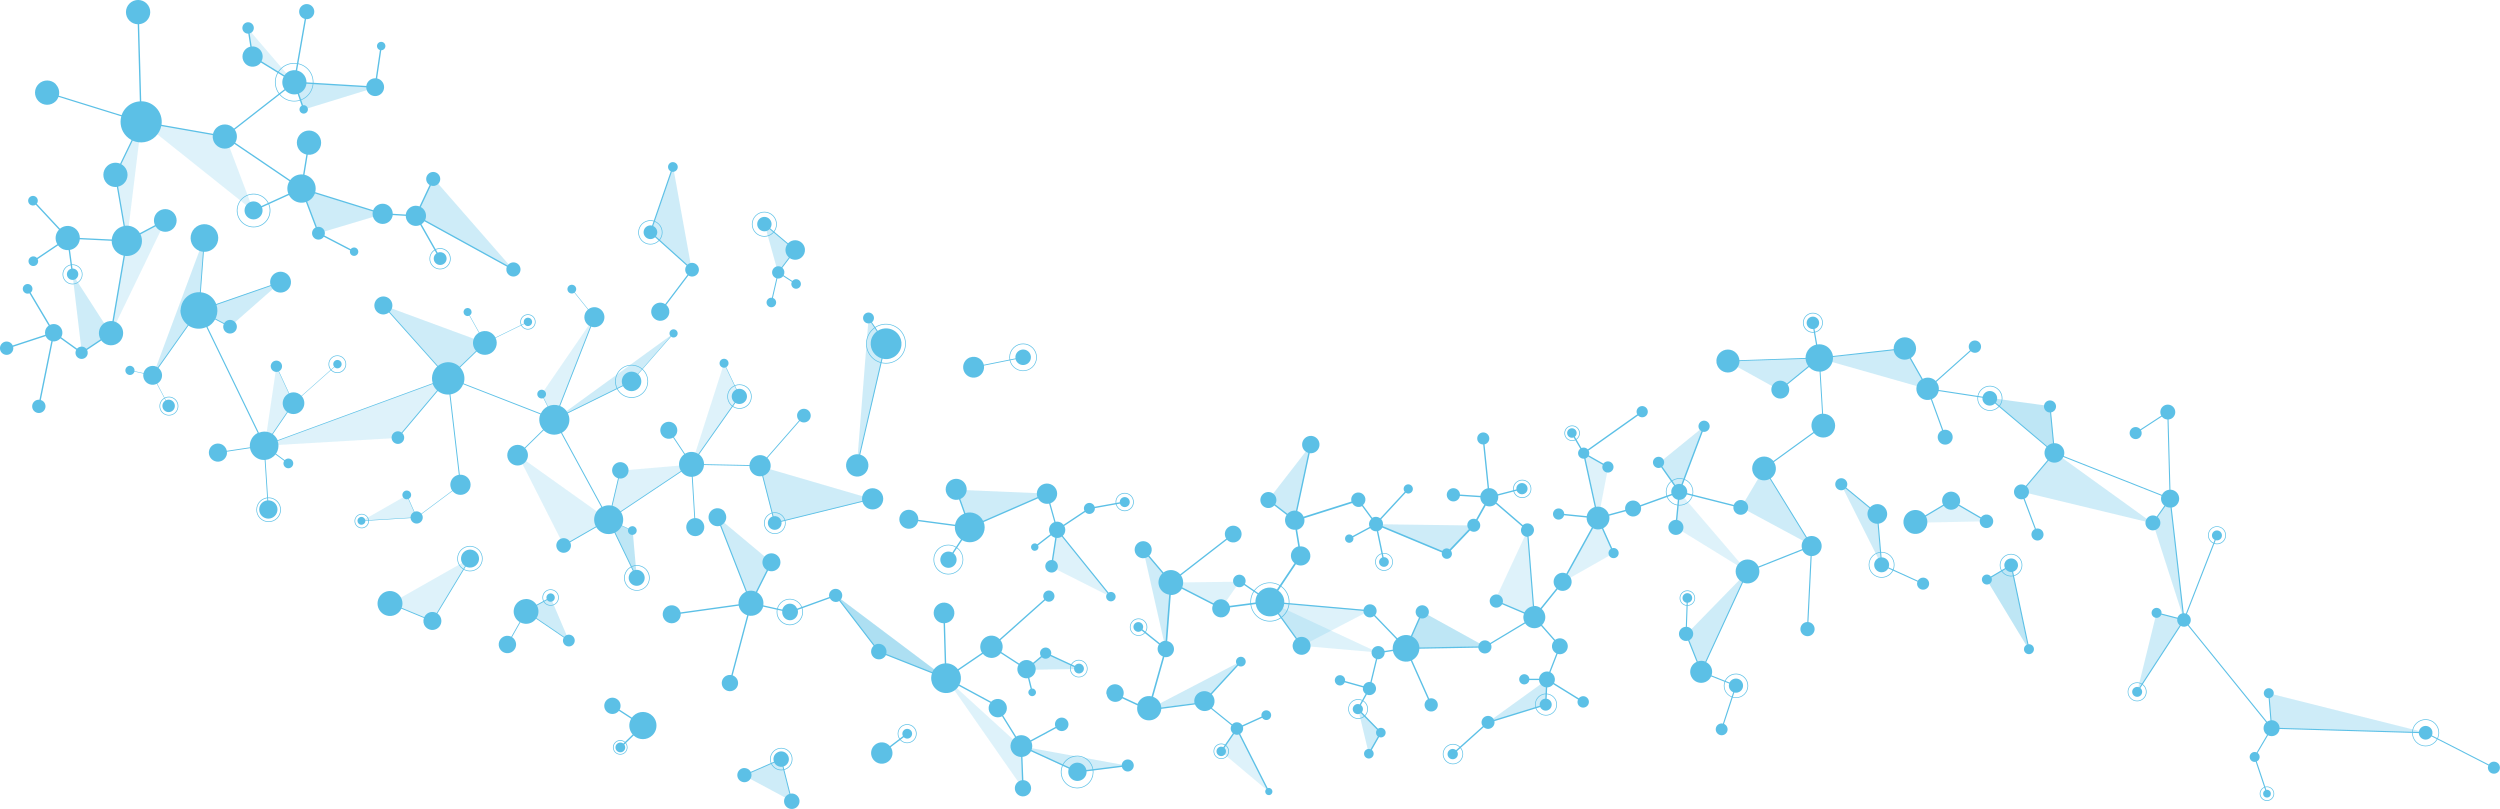 <?xml version="1.0" encoding="UTF-8"?> <svg xmlns="http://www.w3.org/2000/svg" id="a" viewBox="0 0 730.49 236.39"><defs><style>.b{fill:#5cc0e6;}.c{opacity:.2;}.d{opacity:.3;}.e{opacity:.4;}.f{opacity:.5;}</style></defs><g><g class="d"><polygon class="b" points="111.9 62.52 88.02 55.17 93.2 68.12 111.9 62.52"></polygon></g><g class="d"><polygon class="b" points="254.97 145.86 226.31 152.82 222.07 136.25 254.97 145.86"></polygon></g><g class="c"><polygon class="b" points="400.39 178.33 371.04 175.92 380.4 188.72 400.39 178.33"></polygon></g><g class="f"><polygon class="b" points="276.42 198.18 256.79 190.46 243.96 173.77 276.42 198.18"></polygon></g><g class="d"><polygon class="b" points="638.15 181.06 634.09 145.42 629.12 152.94 638.15 181.06"></polygon></g><g class="e"><polygon class="b" points="600.35 132.19 598.99 118.66 581.32 116.26 600.35 132.19"></polygon></g><g class="c"><polygon class="b" points="467.04 151.41 462.81 132.51 469.94 136.36 467.04 151.41"></polygon></g><g class="d"><polygon class="b" points="430.73 153.55 422.67 161.88 401.98 153.17 430.73 153.55"></polygon></g><g class="c"><polygon class="b" points="448.38 180.16 436.85 175.36 446.36 154.9 448.38 180.16"></polygon></g><g class="d"><polygon class="b" points="452.17 198.48 451.62 205.81 434.69 211.1 452.17 198.48"></polygon></g><g class="c"><polygon class="b" points="402.7 190.66 380.4 188.72 371.04 175.92 402.7 190.66"></polygon></g><g class="d"><polygon class="b" points="362.59 193.23 352.03 205.05 335.26 207.45 362.59 193.23"></polygon></g><g class="e"><polygon class="b" points="587.72 165.01 592.79 189.74 580.47 169.35 587.72 165.01"></polygon></g><g class="d"><polygon class="b" points="531.67 104.47 504.69 105.57 519.91 113.99 531.67 104.47"></polygon></g><g class="d"><polygon class="b" points="342.21 170.21 340.61 189.7 333.99 160.41 342.21 170.21"></polygon></g><g class="c"><polygon class="b" points="324.58 174.41 308.96 154.73 307.25 165.67 324.58 174.41"></polygon></g><g class="d"><polygon class="b" points="315.2 195.48 305.52 190.85 299.69 195.73 315.2 195.48"></polygon></g><g class="d"><polygon class="b" points="225.47 164.31 219.4 176.5 209.56 151.01 225.47 164.31"></polygon></g><g class="e"><polygon class="b" points="184.87 155.09 177.79 151.87 186.07 168.85 184.87 155.09"></polygon></g><g class="c"><polygon class="b" points="158.24 115.16 162.11 122.61 173.74 92.56 158.24 115.16"></polygon></g><g class="c"><polygon class="b" points="116.36 127.95 131.15 110.36 77.34 130.24 116.36 127.95"></polygon></g><g class="c"><polygon class="b" points="48.39 64.42 37.08 70.49 32.41 97.51 48.39 64.42"></polygon></g><g class="d"><polygon class="b" points="58.13 90.77 59.85 69.02 44.65 109.84 58.13 90.77"></polygon></g><g class="c"><polygon class="b" points="80.78 106.95 85.76 117.8 77.34 130.24 80.78 106.95"></polygon></g><g class="d"><polygon class="b" points="196.67 48.68 190.07 67.94 202.11 78.77 196.67 48.68"></polygon></g><g class="d"><polygon class="b" points="150.01 78.84 126.64 52.09 121.5 63.22 150.01 78.84"></polygon></g><g class="c"><polygon class="b" points="118.92 144.67 121.88 151.2 105.58 152.29 118.92 144.67"></polygon></g><g class="c"><polygon class="b" points="137.29 163.2 126.38 181.29 113.9 176.46 137.29 163.2"></polygon></g><g class="d"><polygon class="b" points="109.67 25.57 85.93 24.06 88.75 32.01 109.67 25.57"></polygon></g><g class="c"><polygon class="b" points="37.08 70.49 33.64 51.14 41.35 35.56 37.08 70.49"></polygon></g><g class="d"><polygon class="b" points="32.41 97.51 23.9 103.06 21.17 80.06 32.41 97.51"></polygon></g><g class="c"><polygon class="b" points="177.79 151.87 181.22 137.52 202.08 135.73 177.79 151.87"></polygon></g><g class="c"><polygon class="b" points="202.08 135.73 216.18 115.78 211.56 106.15 202.08 135.73"></polygon></g><g class="d"><polygon class="b" points="166.22 187.15 153.55 178.64 160.89 174.61 166.22 187.15"></polygon></g><g class="d"><polygon class="b" points="141.73 100.19 131.04 110.5 111.87 89.18 141.73 100.19"></polygon></g><g class="d"><polygon class="b" points="67.12 95.52 58.15 90.58 81.96 82.47 67.12 95.52"></polygon></g><g class="d"><polygon class="b" points="196.87 97.37 184.43 111.62 162.11 122.61 196.87 97.37"></polygon></g><g class="d"><polygon class="b" points="329.52 223.74 314.6 225.64 298.17 218.03 329.52 223.74"></polygon></g><g class="c"><polygon class="b" points="370.72 231.3 361.38 212.76 356.85 219.64 370.72 231.3"></polygon></g><g class="d"><polygon class="b" points="383.11 129.91 378.32 151.96 370.57 146.09 383.11 129.91"></polygon></g><g class="e"><polygon class="b" points="434.02 188.94 410.8 189.36 415.6 178.77 434.02 188.94"></polygon></g><g class="c"><polygon class="b" points="467.04 151.41 456.57 170.1 471.64 161.56 467.04 151.41"></polygon></g><g class="d"><polygon class="b" points="510.62 167.03 497.14 196.27 492.65 185.44 510.62 167.03"></polygon></g><g class="d"><polygon class="b" points="537.92 141.49 548.53 150.25 549.78 165.12 537.92 141.49"></polygon></g><g class="d"><polygon class="b" points="556.72 101.75 531.67 104.74 563.29 113.73 556.72 101.75"></polygon></g><g class="d"><polygon class="b" points="498.05 124.47 490.7 143.78 484.75 135.28 498.05 124.47"></polygon></g><g class="d"><polygon class="b" points="403.6 214.07 399.97 220.29 396.8 207.05 403.6 214.07"></polygon></g><g class="d"><polygon class="b" points="232.37 73.02 227.34 79.66 223.39 65.48 232.37 73.02"></polygon></g><g class="d"><polygon class="b" points="529.37 159.38 515.5 136.9 508.74 148.27 529.37 159.38"></polygon></g><g class="d"><polygon class="b" points="638.15 181.06 630.13 179.07 624.45 202.21 638.15 181.06"></polygon></g><g class="d"><polygon class="b" points="708.92 214.12 663.78 212.79 662.93 202.57 708.92 214.12"></polygon></g><g class="c"><polygon class="b" points="580.41 152.33 570.32 146.34 559.44 152.75 580.41 152.33"></polygon></g><g class="c"><polygon class="b" points="362.24 169.97 356.78 177.8 342.21 170.21 362.24 169.97"></polygon></g><g class="c"><polygon class="b" points="65.88 39.91 41.35 35.56 74.12 61.7 65.88 39.91"></polygon></g><g class="c"><polygon class="b" points="85.93 24.06 73.84 16.61 72.53 8.43 85.93 24.06"></polygon></g><g class="c"><polygon class="b" points="510.62 167.03 490.7 143.78 489.7 154.14 510.62 167.03"></polygon></g><g class="d"><polygon class="b" points="305.95 144.22 283.4 154.02 279.35 143.1 305.95 144.22"></polygon></g><g class="d"><polygon class="b" points="258.88 100.44 250.37 136.11 253.8 92.92 258.88 100.44"></polygon></g><g class="c"><polygon class="b" points="298.17 218.03 298.87 230.4 276.42 198.18 298.17 218.03"></polygon></g><g class="c"><polygon class="b" points="177.79 151.87 164.77 159.46 151.36 133.02 177.79 151.87"></polygon></g><g class="d"><polygon class="b" points="228.24 221.78 217.36 226.59 231.36 234.09 228.24 221.78"></polygon></g><g class="d"><polygon class="b" points="629.12 152.94 600.35 132.19 590.87 143.72 629.12 152.94"></polygon></g></g><g><path class="b" d="M323.37,202.88c.18,1.39,1.46,2.37,2.85,2.19,.71-.09,1.31-.47,1.71-1l4.44,2.06c-.11,.43-.14,.88-.08,1.34,.08,.64,.33,1.2,.69,1.68l.27,.31c.75,.79,1.85,1.15,3.01,.99,1.7-.22,2.95-1.66,3.07-3.32l9.85-1.29c.48,1.16,1.77,2.09,3.14,1.91,.59-.08,1.11-.28,1.53-.64l5.99,4.84c-.18,.33-.27,.73-.22,1.14,.06,.46,.3,.86,.62,1.15l-2.79,4.07c-.24-.12-.51-.17-.79-.13-.76,.1-1.29,.79-1.19,1.55,.1,.76,.8,1.29,1.55,1.19,.75-.1,1.29-.79,1.19-1.55-.04-.33-.2-.62-.43-.83l2.79-4.06c.33,.17,.71,.26,1.1,.2,.12-.02,.24-.04,.35-.08l8.04,15.88c-.26,.22-.4,.57-.36,.94,.08,.58,.6,.98,1.18,.91,.58-.07,.98-.6,.91-1.18-.08-.58-.61-.99-1.18-.91-.07,0-.13,.02-.2,.05l-8.03-15.86c.59-.37,.95-1.06,.86-1.8-.02-.11-.04-.22-.08-.33l5.65-2.57c.29,.45,.82,.72,1.38,.65,.78-.1,1.33-.82,1.22-1.6-.1-.78-.82-1.33-1.59-1.22-.78,.1-1.33,.81-1.23,1.59,0,.07,.03,.14,.05,.21l-5.65,2.57c-.36-.61-1.06-.98-1.81-.88-.46,.06-.85,.29-1.13,.61l-5.93-4.78c.56-.62,.85-1.47,.74-2.36-.08-.64-.37-1.21-.79-1.65l7.7-8.37c.28,.19,.62,.29,.99,.24,.78-.1,1.33-.82,1.22-1.6-.1-.78-.82-1.33-1.59-1.22-.78,.1-1.33,.82-1.23,1.59,.04,.27,.15,.51,.31,.71l-7.7,8.37c-.61-.48-1.4-.73-2.23-.62-1.62,.21-2.77,1.62-2.56,3.24,.01,.11,.04,.25,.05,.25l-9.72,1.27s0-.14-.02-.25c-.18-1.38-1.13-2.43-2.36-2.86l3.29-11.64c.24,.05,.5,.07,.76,.03,1.29-.17,2.21-1.35,2.04-2.65-.14-1.06-.96-1.86-1.96-2.03l1.04-13.47c.18,0,.36,0,.55-.03,1.17-.15,2.13-.85,2.67-1.8l9.13,4.68c-.2,.43-.29,.93-.22,1.44,.19,1.43,1.5,2.42,2.93,2.23,1.41-.19,2.37-1.67,2.26-2.89l7.52-.98c.36,2.41,2.43,3.86,4.7,3.56,.65-.08,1.24-.3,1.76-.64l5.23,7.27c-.66,.56-1.03,1.43-.91,2.35,.19,1.44,1.51,2.45,2.94,2.27,1.44-.19,2.45-1.51,2.26-2.95-.19-1.44-1.51-2.45-2.95-2.26-.38,.05-.72,.18-1.03,.36l-5.23-7.26c.83-.67,1.4-1.65,1.53-2.73l23.15,2.03c0,.07,0,.14,0,.22,.14,1.06,1.11,1.81,2.17,1.67,.36-.05,.67-.19,.93-.4l6.51,6.76c-.75,.8-1.15,1.9-1.03,3.07l-2.41,.38c-.25-.93-1.14-1.55-2.11-1.42-1.06,.14-1.81,1.11-1.67,2.17,.1,.74,.61,1.32,1.27,1.56l-1.63,6.75c-.16-.02-.33-.03-.51,0-.72,.09-1.29,.58-1.54,1.21l-5.34-1.49c.02-.13,.02-.26,0-.4-.11-.83-.86-1.41-1.69-1.3-.83,.11-1.41,.87-1.3,1.69,.11,.83,.87,1.41,1.69,1.3,.55-.07,.98-.43,1.18-.9l5.34,1.49c-.03,.18-.04,.37-.02,.57,.07,.56,.38,1.02,.8,1.32l-1.72,3.06c-.23-.09-.48-.13-.74-.1-.82,.11-1.39,.85-1.29,1.67,.11,.82,.86,1.39,1.67,1.28,.26-.03,.49-.14,.69-.28l4.72,4.83c-.22,.29-.33,.65-.28,1.04,.05,.38,.25,.71,.53,.93l-2.13,3.74c-.21-.08-.45-.12-.69-.09-.77,.1-1.32,.81-1.21,1.58,.1,.77,.81,1.31,1.58,1.21,.77-.1,1.31-.81,1.21-1.58-.05-.38-.25-.71-.53-.93l2.13-3.74c.21,.08,.45,.12,.69,.09,.77-.1,1.31-.81,1.21-1.58-.1-.77-.81-1.31-1.58-1.21-.24,.03-.46,.13-.64,.26l-4.72-4.83c.23-.3,.36-.7,.3-1.11-.05-.41-.27-.76-.58-.99l1.72-3.06c.31,.14,.66,.2,1.02,.15,1.06-.14,1.81-1.11,1.67-2.17-.1-.75-.61-1.33-1.27-1.56l1.63-6.75c.17,.02,.33,.03,.5,0,1.01-.13,1.72-1.02,1.67-2.01l2.41-.38c.41,1.99,2.29,3.34,4.33,3.08,.31-.04,.61-.12,.9-.23l4.99,11.21c-.66,.38-1.06,1.13-.95,1.93,.14,1.06,1.11,1.81,2.17,1.67,1.06-.14,1.81-1.11,1.67-2.17-.14-1.06-1.11-1.8-2.17-1.67-.12,.02-.23,.05-.34,.08l-5-11.22c1.25-.64,2.08-1.91,2.13-3.35l17.22-.31s0,0,0,.01c.14,1.06,1.11,1.81,2.17,1.67,1.06-.14,1.81-1.11,1.67-2.17-.02-.2-.09-.39-.17-.56l10.04-6.03c.67,.96,1.84,1.53,3.08,1.37,.59-.08,1.12-.31,1.56-.65l3.82,4.34c-.47,.49-.72,1.18-.63,1.91,.11,.8,.61,1.45,1.28,1.79l-2.09,5.37c-.3-.09-.62-.12-.96-.07-1.1,.15-1.91,1.03-2.01,2.09h-2.83c-.11-.84-.86-1.41-1.68-1.31-.82,.11-1.4,.86-1.29,1.68,.11,.82,.86,1.4,1.68,1.29,.68-.09,1.19-.63,1.28-1.27h2.83c0,.05,0,.09,0,.13,.14,1.06,.98,1.87,1.99,2l-.16,3.31s-.07,0-.11,0c-.96,.13-1.64,1.01-1.52,1.97,0,.03,.02,.06,.02,.09l-13.39,4.13c-.33-.76-1.12-1.25-1.98-1.14-1.04,.14-1.77,1.09-1.64,2.13,.04,.32,.17,.61,.35,.86l-7.81,7.01c-.31-.26-.73-.4-1.17-.35-.82,.11-1.4,.86-1.3,1.69,.11,.83,.86,1.41,1.69,1.3,.83-.11,1.41-.87,1.3-1.69-.03-.24-.12-.46-.25-.65l7.81-7.01c.4,.36,.94,.55,1.51,.48,1.04-.14,1.78-1.09,1.64-2.13,0-.04-.02-.07-.03-.11l13.39-4.13c.31,.7,1.04,1.14,1.83,1.04,.97-.13,1.64-1.01,1.52-1.97-.1-.79-.71-1.38-1.46-1.5l.16-3.3c.07,0,.14,0,.21-.02,.65-.09,1.2-.43,1.56-.92l7.23,4.48c-.13,.28-.18,.59-.14,.91,.12,.91,.96,1.56,1.87,1.43,.91-.12,1.56-.96,1.44-1.87-.12-.91-.96-1.56-1.87-1.44-.44,.06-.82,.29-1.08,.61l-7.23-4.47c.21-.4,.29-.87,.23-1.35-.11-.8-.61-1.45-1.28-1.79l2.09-5.37c.3,.09,.62,.12,.96,.08,1.15-.15,1.99-1.11,2.02-2.24l-.02-.4c-.18-1.26-1.34-2.14-2.6-1.98-.41,.05-.77,.21-1.08,.43l-3.82-4.34c.69-.69,1.06-1.67,.92-2.71-.1-.79-.48-1.47-1.02-1.97l4.63-5.74c.52,.36,1.16,.53,1.83,.44,1.44-.19,2.45-1.51,2.27-2.95-.1-.79-.55-1.45-1.16-1.85l7.44-13.47c.57,.28,1.22,.4,1.89,.31,.24-.03,.48-.09,.7-.17l2.62,5.85c-.48,.3-.77,.85-.69,1.45,.11,.82,.85,1.39,1.67,1.28,.82-.11,1.39-.85,1.28-1.67-.11-.82-.85-1.39-1.67-1.28-.08,0-.15,.03-.22,.05l-2.62-5.84c1.22-.62,1.98-1.96,1.8-3.4-.01-.08-.03-.17-.05-.25l4.81-1.3c.37,1,1.39,1.66,2.49,1.51,1.28-.17,2.18-1.34,2.01-2.62-.01-.1-.03-.2-.06-.29l9.12-3.28c.32,.68,.95,1.17,1.69,1.31l-.56,5.87c-.1,0-.19,0-.29,.02-1.21,.16-2.06,1.27-1.9,2.47,.16,1.21,1.26,2.06,2.47,1.9,1.21-.16,2.06-1.26,1.9-2.47-.13-.97-.87-1.71-1.78-1.88l.56-5.88c.11,0,.21,0,.32-.02,.91-.12,1.62-.74,1.9-1.55l13.63,3.44c-.03,.2-.04,.4-.02,.61,.15,1.19,1.24,2.02,2.43,1.87,1.19-.16,2.02-1.24,1.87-2.43-.15-1.18-1.24-2.02-2.43-1.86-.83,.11-1.48,.68-1.75,1.42l-13.63-3.44c.04-.22,.04-.44,.01-.67-.11-.81-.61-1.47-1.3-1.79l5.85-15.48c.19,.05,.39,.06,.6,.03,.9-.12,1.53-.94,1.41-1.84-.12-.9-.94-1.53-1.83-1.42-.9,.12-1.53,.94-1.42,1.84,.07,.55,.41,.99,.86,1.24l-5.86,15.48c-.3-.08-.61-.11-.94-.07-.31,.04-.6,.14-.86,.29l-3.77-5.38c.38-.35,.6-.87,.52-1.43-.12-.9-.94-1.53-1.84-1.41-.9,.12-1.53,.94-1.41,1.84,.12,.9,.94,1.53,1.84,1.41,.2-.03,.38-.09,.55-.18l3.77,5.38c-.59,.5-.92,1.27-.81,2.09,.01,.1,.04,.2,.06,.29l-9.12,3.29c-.41-.9-1.38-1.47-2.42-1.33-1.28,.17-2.17,1.33-2.01,2.61,0,.04,.01,.07,.02,.11l-4.81,1.3c-.5-1.47-1.98-2.44-3.58-2.23-.04,0-.08,.02-.12,.02l-3.08-14.11c.31-.11,.58-.31,.77-.57l4.26,2.42c-.11,.26-.16,.54-.12,.84,.12,.9,.94,1.53,1.84,1.41,.9-.12,1.53-.94,1.41-1.84-.12-.9-.94-1.53-1.84-1.41-.46,.06-.85,.3-1.1,.65l-4.26-2.42c.11-.26,.16-.54,.12-.84-.03-.2-.09-.39-.19-.56l14.46-10.25c.35,.38,.87,.59,1.42,.52,.9-.12,1.53-.94,1.41-1.84-.12-.9-.94-1.53-1.84-1.42-.9,.12-1.53,.94-1.42,1.84,.03,.2,.09,.39,.19,.56l-14.45,10.25c-.35-.38-.87-.59-1.42-.52-.15,.02-.29,.07-.43,.12l-1.93-3.3c.37-.29,.58-.76,.51-1.27-.1-.76-.8-1.3-1.56-1.2-.76,.1-1.3,.8-1.2,1.56,.1,.76,.8,1.3,1.56,1.2,.12-.02,.23-.05,.34-.09l1.93,3.3c-.45,.35-.71,.91-.63,1.51,.12,.88,.9,1.49,1.77,1.41l3.09,14.12c-1.24,.37-2.14,1.41-2.34,2.66l-6.6-.66c0-.06,0-.11,0-.17-.12-.9-.94-1.53-1.84-1.41-.9,.12-1.53,.94-1.41,1.84,.12,.9,.94,1.53,1.84,1.41,.7-.09,1.23-.61,1.38-1.26l6.6,.66c0,.18,0,.37,.02,.55,.13,1,.7,1.84,1.49,2.35l-7.44,13.48c-.43-.2-.93-.29-1.43-.22-1.44,.19-2.46,1.51-2.27,2.95,.08,.63,.38,1.17,.81,1.57l-4.63,5.74c-.55-.39-1.21-.61-1.92-.6l-1.6-20.28c1-.19,1.7-1.12,1.57-2.15-.14-1.06-1.11-1.8-2.17-1.67-.42,.05-.78,.24-1.07,.51l-7.7-6.63c.39-.53,.58-1.2,.49-1.9,0-.04-.02-.08-.02-.12l5.45-1.41c.27,.68,.97,1.12,1.73,1.02,.9-.12,1.53-.94,1.41-1.84-.12-.9-.94-1.53-1.84-1.41-.9,.12-1.53,.94-1.41,1.84l-5.44,1.41c-.37-1.07-1.4-1.81-2.55-1.78l-1.31-12.79c.88-.2,1.49-1.03,1.37-1.95-.13-.97-1.01-1.65-1.98-1.52-.97,.13-1.65,1.01-1.52,1.98,.11,.88,.86,1.52,1.73,1.53l1.31,12.8c-1.13,.21-1.97,1.11-2.13,2.21l-5.97-.39c0-.06,0-.11,0-.17-.14-1.06-1.11-1.81-2.17-1.67-1.06,.14-1.8,1.11-1.67,2.17,.14,1.06,1.11,1.81,2.17,1.67,.86-.11,1.51-.78,1.65-1.59l5.97,.39c0,.1,0,.21,.02,.31,.1,.79,.54,1.44,1.15,1.85l-2.39,4.27c-.3-.13-.62-.18-.96-.14-1.02,.13-1.74,1.07-1.61,2.09,.05,.37,.2,.69,.43,.96l-5.61,5.88c-.3-.22-.67-.32-1.06-.27-.47,.06-.86,.34-1.08,.72l-17.42-7.26c.08-.28,.12-.57,.08-.88-.06-.43-.24-.81-.51-1.11l7.16-7.74c.26,.18,.59,.27,.92,.22,.74-.1,1.26-.77,1.16-1.51-.1-.74-.77-1.25-1.51-1.16-.74,.1-1.26,.77-1.16,1.51,.03,.25,.14,.48,.29,.66l-7.16,7.74c-.42-.32-.96-.48-1.53-.41-.29,.04-.56,.13-.79,.27l-2.73-3.73c.52-.44,.82-1.13,.72-1.86-.15-1.14-1.19-1.94-2.33-1.79-1.14,.15-1.94,1.2-1.79,2.33,.01,.1,.04,.19,.07,.29l-14.01,4.43c-.32-.81-1-1.42-1.82-1.65l3.61-16.9c.22,.03,.44,.03,.66,0,1.39-.18,2.37-1.46,2.19-2.85-.18-1.39-1.46-2.37-2.85-2.19-1.39,.18-2.37,1.46-2.19,2.85,.13,1.02,.86,1.82,1.79,2.1l-3.61,16.89c-.24-.03-.49-.04-.75,0-.7,.09-1.3,.43-1.73,.91l-3.6-2.77c.29-.45,.43-1,.35-1.56-.17-1.28-1.35-2.19-2.63-2.02-1.28,.17-2.19,1.35-2.02,2.63,.17,1.28,1.34,2.19,2.63,2.02,.57-.07,1.06-.35,1.42-.74l3.6,2.77c-.36,.54-.54,1.21-.44,1.9,.19,1.5,1.54,2.56,3.04,2.43l.8,4.86c-1.38,.33-2.31,1.66-2.12,3.09,.1,.75,.48,1.38,1.03,1.82l-5.13,7.68c-.77-.44-1.68-.65-2.64-.53-1.15,.15-2.13,.75-2.79,1.61l-3.95-2.71c.18-.33,.26-.71,.21-1.1-.13-1-1.05-1.71-2.06-1.58-1,.13-1.71,1.05-1.58,2.06,.13,1,1.05,1.71,2.06,1.58,.46-.06,.86-.29,1.14-.63l3.95,2.68c-.45,.71-.67,1.61-.63,2.42l-7.55,.99c-.31-1.19-1.55-2.09-2.87-1.91-.78,.1-1.43,.55-1.84,1.16l-9.15-4.68c.25-.58,.35-1.22,.26-1.89-.08-.59-.29-1.12-.61-1.58l13.45-10.42c.52,.57,1.3,.89,2.13,.78,1.34-.18,2.29-1.41,2.12-2.76-.17-1.34-1.41-2.29-2.75-2.11-1.35,.18-2.29,1.41-2.11,2.75,.05,.38,.18,.72,.38,1.02l-13.45,10.42c-.77-.88-1.95-1.38-3.2-1.21-.63,.08-1.21,.32-1.68,.68l-4.15-4.9c.52-.53,.8-1.28,.7-2.08-.18-1.37-1.43-2.33-2.8-2.15-1.37,.18-2.33,1.43-2.15,2.8,.18,1.37,1.43,2.33,2.8,2.15,.43-.06,.82-.22,1.15-.46l4.14,4.89c-.82,.77-1.28,1.91-1.12,3.11,.22,1.66,1.53,2.9,3.1,3.11l-1.04,13.47c-.09,0-.19,0-.29,.02-.56,.07-1.05,.34-1.4,.72l-5.07-4.06c.16-.26,.23-.58,.19-.9-.1-.78-.82-1.32-1.59-1.22-.78,.1-1.33,.81-1.23,1.59,.1,.78,.82,1.33,1.6,1.23,.31-.04,.58-.18,.78-.37l5.07,4.06c-.31,.46-.46,1.03-.38,1.62,.12,.9,.72,1.61,1.51,1.91l-3.29,11.65c-.39-.09-.81-.11-1.23-.06-1.34,.17-2.4,1.07-2.85,2.25l-4.35-2.02c.23-.44,.33-.97,.26-1.5-.18-1.39-1.46-2.37-2.85-2.19-1.39,.18-2.37,1.46-2.19,2.85Zm50.17-30.35l5.12-7.67c.52,.31,1.14,.45,1.78,.36,1.54-.2,2.62-1.61,2.42-3.14-.19-1.5-1.54-2.56-3.04-2.42l-.8-4.86c1.38-.33,2.31-1.65,2.12-3.09-.01-.09-.03-.19-.05-.28l14.03-4.44c.39,.76,1.22,1.24,2.12,1.13,.27-.03,.51-.12,.73-.24l2.74,3.74c-.49,.44-.77,1.12-.68,1.82,.03,.19,.08,.36,.15,.53l-4.96,2.66c-.26-.33-.68-.52-1.13-.47-.67,.09-1.15,.7-1.06,1.38,.09,.67,.7,1.15,1.37,1.06,.67-.09,1.15-.7,1.06-1.38-.01-.08-.03-.16-.05-.23l4.95-2.66c.42,.62,1.15,.99,1.94,.91l1.59,7.63c-.61,.23-1.01,.85-.92,1.52,.1,.78,.82,1.33,1.6,1.23,.78-.1,1.33-.82,1.23-1.59-.1-.75-.76-1.28-1.51-1.23l-1.59-7.63c.53-.16,.96-.53,1.21-1l17.42,7.26c-.05,.18-.06,.37-.04,.57,.11,.81,.85,1.39,1.67,1.28,.81-.11,1.39-.86,1.28-1.67-.04-.28-.15-.53-.31-.73l5.6-5.88c.38,.29,.87,.44,1.37,.37,1.02-.14,1.74-1.07,1.61-2.09-.07-.54-.37-.99-.78-1.28l2.39-4.27c.44,.2,.93,.29,1.44,.22,.59-.08,1.12-.35,1.51-.74l7.7,6.63c-.26,.38-.4,.85-.33,1.35,.12,.96,.93,1.66,1.86,1.68l1.6,20.28c-1.09,.16-1.98,.84-2.44,1.75l-6.39-2.71c.08-.26,.11-.53,.07-.81-.14-1.06-1.11-1.81-2.17-1.67-1.06,.14-1.81,1.11-1.67,2.17,.14,1.06,1.11,1.8,2.17,1.66,.63-.08,1.15-.46,1.44-.98l6.39,2.72c-.16,.46-.23,.97-.16,1.49,.05,.39,.17,.74,.34,1.07l-10.04,6.04c-.41-.54-1.07-.85-1.79-.76-.92,.12-1.6,.87-1.68,1.75l-17.22,.31c0-.08,0-.16-.02-.23-.17-1.33-.99-2.41-2.11-2.97l2.37-5.35c.27,.09,.55,.12,.84,.08,1.06-.14,1.81-1.11,1.67-2.17-.14-1.06-1.11-1.81-2.17-1.67-1.06,.14-1.81,1.11-1.67,2.17,.08,.62,.45,1.13,.96,1.42l-2.37,5.35c-.59-.23-1.24-.31-1.9-.23-.79,.1-1.49,.44-2.05,.92l-6.51-6.75c.34-.4,.51-.93,.44-1.49-.14-1.06-1.11-1.81-2.17-1.67-.85,.11-1.48,.76-1.64,1.55l-23.15-2.04c0-.22,0-.45-.03-.68-.16-1.2-.81-2.22-1.73-2.87Z"></path><path class="b" d="M16.3,24.64c.88,.91,1.18,2.18,.89,3.32l18.34,5.69c.3-.86,.79-1.67,1.5-2.35,1.08-1.04,2.44-1.6,3.83-1.68l-.62-22.53c-.89-.03-1.77-.39-2.44-1.08-1.36-1.41-1.33-3.65,.08-5.02,1.41-1.36,3.66-1.33,5.02,.08,1.36,1.41,1.33,3.66-.08,5.02-.61,.59-1.38,.92-2.17,.98l.62,22.52c1.56,0,3.12,.62,4.3,1.83,1.35,1.39,1.88,3.26,1.63,5.04l15.05,2.64c.15-.64,.48-1.25,.98-1.74,1.41-1.36,3.66-1.33,5.02,.08,.04,.04,.08,.09,.12,.13l14.75-11.5c-.77-1.11-.83-2.54-.21-3.7l-6.69-4.11c-.1,.15-.21,.29-.34,.41-1.04,1-2.67,1.07-3.74,.31l-.32-.26s-.09-.08-.13-.12c-1.14-1.17-1.12-3.06,.05-4.2,.4-.39,.89-.64,1.4-.76l-.59-3.8c-.45,.01-.91-.15-1.26-.5-.64-.66-.63-1.73,.04-2.37,.66-.64,1.73-.63,2.37,.04,.64,.66,.62,1.72-.04,2.36-.21,.2-.45,.33-.71,.4l.59,3.8c.86-.07,1.74,.22,2.38,.89,.91,.94,1.07,2.33,.49,3.43l6.69,4.12c.13-.18,.28-.36,.44-.52,.79-.77,1.86-1.09,2.88-.97l2.62-14.99c-.37-.1-.72-.3-1.01-.59-.85-.88-.83-2.28,.05-3.13,.88-.85,2.28-.83,3.13,.05,.85,.88,.83,2.28-.05,3.13-.47,.46-1.1,.66-1.72,.61l-2.62,15c.64,.15,1.25,.48,1.74,.98,.67,.69,1,1.59,1,2.48l17.48,1.05c.08-.56,.33-1.09,.77-1.51,.55-.54,1.28-.77,1.99-.73l1.21-8.25c-.18-.06-.36-.16-.51-.31-.47-.49-.46-1.27,.03-1.74,.49-.47,1.27-.46,1.74,.03,.47,.49,.46,1.27-.03,1.74-.23,.22-.53,.34-.83,.34l-1.21,8.24c.48,.11,.93,.35,1.3,.73,1,1.03,.98,2.68-.06,3.69-1.03,1-2.68,.98-3.69-.06-.48-.49-.72-1.13-.73-1.77l-17.48-1.05c-.09,.78-.44,1.54-1.05,2.13-.33,.32-.72,.56-1.12,.73l1.18,3.43c.38-.07,.79,.05,1.08,.36,.47,.49,.46,1.26-.03,1.74-.49,.47-1.27,.46-1.74-.03-.47-.49-.46-1.26,.03-1.74,.08-.08,.17-.14,.27-.19l-1.18-3.43c-1.21,.34-2.57,.02-3.51-.95-.04-.04-.08-.09-.12-.13l-14.75,11.5c.79,1.15,.83,2.65,.13,3.84l16.07,10.9c.13-.17,.27-.33,.42-.49,.93-.9,2.16-1.27,3.35-1.14l.95-5.84c-.66-.15-1.28-.48-1.78-.99-1.36-1.41-1.33-3.65,.08-5.02,1.41-1.36,3.65-1.33,5.02,.08,1.36,1.41,1.33,3.66-.08,5.02-.79,.76-1.83,1.09-2.84,.98l-.95,5.84c.78,.17,1.51,.56,2.11,1.17,1.04,1.07,1.38,2.57,1.03,3.92l16.94,5.27c.15-.39,.38-.75,.7-1.06,1.17-1.14,3.05-1.11,4.18,.07,.55,.57,.83,1.3,.83,2.03l3.81,.23c.08-.64,.38-1.26,.88-1.74,.86-.83,2.08-1.04,3.13-.63l2.95-6.27c-.15-.09-.3-.19-.42-.33-.79-.81-.77-2.11,.05-2.9,.81-.79,2.11-.77,2.9,.05,.79,.81,.77,2.11-.04,2.9-.58,.56-1.4,.7-2.11,.45l-2.95,6.27c.25,.14,.48,.31,.69,.52,.88,.9,1.06,2.22,.56,3.3l24.1,13.26c.08-.11,.17-.22,.27-.32,.82-.8,2.13-.78,2.93,.04,.8,.82,.78,2.13-.05,2.93-.82,.8-2.13,.78-2.93-.05-.6-.62-.73-1.51-.41-2.26l-24.1-13.26c-.12,.19-.26,.36-.43,.52-.13,.13-.28,.24-.43,.34l4.72,8.32c.7-.3,1.53-.16,2.09,.41,.72,.74,.7,1.94-.04,2.66-.74,.72-1.93,.7-2.66-.04-.72-.74-.7-1.93,.04-2.65,.07-.06,.14-.11,.21-.17l-4.72-8.32c-1.12,.54-2.49,.33-3.4-.61-.55-.57-.83-1.3-.83-2.03l-3.82-.23c-.08,.64-.37,1.26-.87,1.75-1.17,1.14-3.05,1.11-4.18-.07-.73-.75-.97-1.79-.75-2.74l-16.94-5.27c-.21,.57-.54,1.1-1.01,1.55-.37,.35-.78,.62-1.23,.82l2.82,7.44c.63-.16,1.33,0,1.82,.5,.53,.54,.65,1.32,.4,1.99l7.68,3.99s.08-.1,.12-.15c.49-.47,1.27-.46,1.74,.03,.47,.49,.46,1.27-.03,1.74-.49,.47-1.26,.46-1.74-.03-.33-.34-.41-.81-.28-1.23l-7.68-3.99c-.08,.11-.16,.21-.26,.31-.75,.72-1.93,.7-2.65-.04-.72-.74-.7-1.93,.04-2.66,.14-.13,.3-.23,.46-.32l-2.82-7.44c-1.45,.47-3.11,.12-4.25-1.06-.29-.3-.52-.63-.7-.98l-7.88,3.59c.35,.95,.13,2.05-.64,2.79-1.04,1.01-2.71,.99-3.72-.06-1.01-1.04-.98-2.71,.06-3.72,1.04-1.01,2.7-.98,3.71,.06,.16,.17,.3,.36,.41,.56l7.88-3.59c-.48-1.2-.37-2.57,.31-3.68l-16.07-10.9c-.1,.14-.22,.27-.34,.39-1.41,1.36-3.66,1.33-5.02-.08-.77-.8-1.09-1.86-.97-2.88l-15.05-2.64c-.24,1.14-.81,2.22-1.71,3.09-1.82,1.76-4.46,2.14-6.64,1.18l-3.33,6.88c.3,.16,.58,.37,.83,.63,1.36,1.41,1.33,3.66-.08,5.02-.48,.46-1.06,.76-1.67,.9l1.97,11.44c1.33-.17,2.73,.27,3.74,1.31,.25,.26,.46,.54,.63,.84l4.42-2.34c-.56-1.24-.32-2.75,.71-3.75,1.32-1.27,3.41-1.24,4.69,.08,1.27,1.31,1.24,3.41-.07,4.69-1.32,1.27-3.41,1.24-4.69-.08-.17-.18-.32-.37-.45-.58l-4.41,2.34c.79,1.67,.48,3.73-.92,5.08-1,.97-2.35,1.37-3.63,1.21l-3.27,19.12c.64,.15,1.26,.48,1.75,.99,.82,.84,1.13,1.99,.94,3.06l-.09,.4c-.17,.57-.48,1.12-.93,1.56-1.41,1.36-3.65,1.33-5.02-.08-.1-.11-.2-.22-.28-.34l-4.17,2.78c.35,.68,.24,1.54-.34,2.11-.71,.69-1.85,.67-2.54-.04-.57-.58-.65-1.45-.27-2.12l-4.65-3.34c-.05,.06-.11,.12-.17,.18-.57,.55-1.34,.78-2.07,.7l-3.47,17.13c.3,.09,.58,.25,.82,.49,.75,.77,.73,2.01-.04,2.76-.77,.75-2.01,.73-2.76-.04-.75-.77-.73-2.01,.04-2.76,.43-.41,.99-.58,1.54-.53l3.47-17.13c-.41-.12-.8-.34-1.12-.67-.23-.23-.4-.5-.52-.79l-9.51,3.12c.14,.64-.04,1.32-.55,1.81-.77,.75-2.01,.73-2.76-.04-.75-.77-.73-2.01,.04-2.76,.77-.75,2.01-.73,2.76,.04,.16,.17,.28,.36,.37,.56l9.51-3.12c-.2-.85,.03-1.77,.7-2.42,.09-.09,.2-.17,.3-.25l-5.61-9.45c-.52,.21-1.14,.11-1.55-.32-.54-.56-.53-1.46,.03-2,.56-.54,1.46-.53,2,.03,.54,.56,.53,1.46-.03,2-.03,.03-.07,.05-.1,.08l5.62,9.45c.96-.47,2.16-.3,2.94,.51,.82,.85,.93,2.12,.35,3.08l4.65,3.34s.05-.06,.08-.09c.71-.69,1.85-.67,2.54,.04,.03,.03,.05,.06,.08,.1l4.17-2.78c-.81-1.38-.61-3.18,.59-4.34,.79-.77,1.85-1.09,2.87-.98l3.27-19.12c-.83-.18-1.61-.6-2.24-1.25-.84-.86-1.25-1.98-1.25-3.09l-9.31-.45c-.09,.8-.44,1.57-1.06,2.18-.51,.5-1.14,.81-1.8,.93l.73,5.44c.44,0,.88,.16,1.22,.5,.64,.66,.62,1.72-.04,2.36-.66,.64-1.71,.62-2.35-.04-.64-.66-.62-1.71,.04-2.35,.21-.21,.47-.34,.74-.41l-.73-5.44c-1.02,.08-2.06-.28-2.82-1.07-.1-.1-.19-.21-.27-.32l-5.96,4.01c.25,.53,.16,1.19-.29,1.63-.56,.54-1.46,.53-2-.03-.54-.56-.53-1.46,.03-2,.56-.54,1.46-.53,2,.03,.01,.01,.02,.02,.03,.04l5.96-4.01c-.8-1.35-.63-3.09,.49-4.26l-6.79-7.3c-.56,.39-1.33,.33-1.82-.17-.54-.56-.53-1.46,.03-2,.56-.54,1.46-.53,2,.03,.5,.52,.52,1.32,.08,1.86l6.79,7.3c1.41-1.17,3.51-1.08,4.81,.26,.66,.68,.99,1.56,1,2.44l9.32,.45c.1-1.02,.54-2,1.33-2.77,.61-.59,1.36-.97,2.14-1.14l-1.97-11.45c-1.06,.12-2.15-.23-2.95-1.05-1.36-1.41-1.33-3.65,.08-5.02,1.05-1.02,2.56-1.25,3.83-.73l3.33-6.89c-.55-.29-1.07-.67-1.52-1.14-1.54-1.59-2.02-3.8-1.48-5.79l-18.34-5.69c-.18,.48-.46,.93-.85,1.31-1.41,1.37-3.66,1.33-5.02-.08-1.36-1.41-1.33-3.65,.08-5.02,1.41-1.36,3.65-1.33,5.02,.08Z"></path><path class="b" d="M211.65,149.51l.22,.34c.23,.42,.35,.91,.33,1.42-.06,.99-.65,1.82-1.49,2.22l7.53,19.28c.43-.14,.88-.21,1.36-.18,.45,.03,.87,.13,1.26,.3l3.19-6.34c-.81-.49-1.32-1.39-1.27-2.4,.08-1.45,1.33-2.56,2.78-2.47,1.45,.08,2.56,1.32,2.48,2.77-.08,1.45-1.33,2.56-2.78,2.47-.3-.02-.58-.09-.85-.19l-3.19,6.34c1.17,.67,1.93,1.96,1.85,3.4,0,.13-.02,.27-.05,.4l5.57,1.25c.3-1.05,1.26-1.79,2.34-1.73,.9,.05,1.64,.64,1.98,1.45l9.39-3.39c-.04-.18-.07-.37-.06-.57,.06-1.07,.97-1.88,2.04-1.82,1.06,.06,1.88,.97,1.82,2.04-.03,.51-.26,.96-.6,1.29l10.03,13.09c.39-.25,.85-.38,1.35-.35,1.26,.07,2.22,1.15,2.15,2.41,0,.18-.04,.35-.09,.52l13.48,5.33c.64-1.43,2.03-2.43,3.64-2.55l-.34-11.72s-.04,0-.06,0c-1.66-.09-2.94-1.52-2.84-3.19,.09-1.66,1.52-2.94,3.19-2.85,1.67,.1,2.94,1.52,2.85,3.19-.08,1.51-1.27,2.69-2.73,2.83l.34,11.72c.06,0,.11,0,.17,0,1.33,.08,2.49,.74,3.23,1.73l7.06-4.81c-.35-.56-.54-1.22-.5-1.93,.1-1.8,1.65-3.18,3.45-3.08,.87,.05,1.63,.43,2.19,1.02l13.05-11.63c-.2-.29-.31-.64-.29-1.02,.05-.91,.83-1.6,1.73-1.55,.91,.05,1.6,.82,1.55,1.73-.05,.9-.83,1.59-1.73,1.54-.38-.02-.71-.17-.98-.41l-13.06,11.64c.44,.59,.68,1.33,.63,2.12-.03,.49-.17,.95-.38,1.35l5.21,3.38c.52-.68,1.36-1.1,2.28-1.05,.7,.04,1.31,.34,1.77,.81l2.3-1.92c-.18-.28-.28-.62-.26-.98,.05-.91,.83-1.6,1.73-1.55,.91,.05,1.6,.83,1.55,1.73,0,.14-.04,.28-.08,.4l6.97,3.23c.27-.42,.75-.69,1.29-.66,.79,.05,1.4,.73,1.36,1.52-.05,.79-.73,1.4-1.52,1.36-.8-.04-1.4-.73-1.36-1.52,0-.12,.03-.23,.06-.33l-6.97-3.23c-.31,.49-.86,.8-1.48,.77-.4-.02-.75-.19-1.02-.44l-2.3,1.92c.34,.48,.53,1.07,.5,1.71-.06,1.14-.83,2.06-1.85,2.39l.76,3.13s.08,0,.13,0c.61,.03,1.08,.56,1.05,1.18-.03,.61-.56,1.08-1.18,1.05-.61-.04-1.08-.56-1.05-1.17,.02-.43,.29-.78,.66-.95l-.76-3.13c-.19,.03-.39,.04-.59,.03-1.48-.09-2.61-1.35-2.52-2.83,.02-.41,.14-.79,.33-1.13l-5.21-3.38c-.63,.89-1.69,1.45-2.85,1.38-.95-.05-1.78-.51-2.34-1.19l-7.07,4.81c.45,.73,.69,1.61,.64,2.53-.03,.59-.19,1.14-.43,1.64l9.27,5.01c.52-.54,1.26-.85,2.07-.81,1.48,.08,2.61,1.35,2.52,2.83-.05,.83-.47,1.55-1.09,2.01l3.81,6.13c.5-.27,1.07-.41,1.68-.37,1.07,.06,1.99,.64,2.52,1.49l7.28-3.92c-.11-.27-.17-.56-.15-.86,.06-1.09,.99-1.92,2.09-1.86,1.09,.06,1.92,.99,1.86,2.08-.06,1.09-.99,1.92-2.08,1.86-.64-.04-1.18-.38-1.52-.86l-7.28,3.92c.21,.46,.32,.97,.29,1.51-.02,.34-.09,.66-.21,.96l11.07,5.08c.48-.87,1.43-1.44,2.49-1.38,1.24,.07,2.24,.98,2.47,2.14l10.33-1.3s0-.08,0-.12c.06-.97,.89-1.71,1.86-1.66,.97,.05,1.71,.89,1.66,1.86-.06,.97-.89,1.71-1.86,1.66-.79-.05-1.42-.61-1.6-1.34l-10.33,1.3c0,.09,0,.19,0,.28-.08,1.48-1.35,2.6-2.83,2.52-1.48-.09-2.61-1.35-2.52-2.83,.01-.27,.07-.53,.16-.78l-11.07-5.07c-.49,.91-1.41,1.55-2.47,1.65l.26,6.79s.02,0,.02,0c1.31,.08,2.31,1.2,2.24,2.51-.08,1.31-1.2,2.31-2.51,2.24-1.31-.07-2.31-1.2-2.24-2.51,.07-1.16,.96-2.08,2.08-2.22l-.26-6.79s-.07,0-.1,0c-1.75-.1-3.09-1.6-2.99-3.35,.06-1,.57-1.87,1.33-2.41l-3.8-6.13c-.42,.22-.89,.33-1.39,.3-1.48-.08-2.6-1.35-2.52-2.82,.03-.52,.21-1,.49-1.4l-9.2-4.97c-.81,1.34-2.31,2.2-3.98,2.1-1.66-.1-3.05-1.11-3.71-2.52l-.15-.38c-.18-.53-.27-1.1-.24-1.7,.02-.41,.11-.8,.23-1.16l-13.47-5.33c-.4,.79-1.23,1.31-2.17,1.25-1.26-.07-2.22-1.15-2.15-2.41,.04-.62,.31-1.16,.74-1.55l-10.03-13.09c-.33,.2-.71,.31-1.12,.28-.72-.04-1.32-.48-1.62-1.09l-9.4,3.4c.05,.23,.08,.47,.06,.73-.08,1.34-1.17,2.37-2.44,2.3-1.27-.07-2.24-1.22-2.17-2.56,0-.06,.01-.12,.02-.17l-5.58-1.25c-.46,1.63-2,2.77-3.75,2.68-.18-.01-.36-.04-.53-.07l-4.63,17.48c.97,.35,1.64,1.3,1.58,2.38-.03,.47-.19,.9-.45,1.26l-.27,.31c-.46,.45-1.1,.71-1.8,.67-1.32-.07-2.32-1.2-2.25-2.51,.07-1.31,1.2-2.32,2.52-2.24,.09,0,.19,.02,.28,.03l4.63-17.48c-1.27-.41-2.22-1.48-2.47-2.79l-16.95,2.36c0,.1,0,.21,0,.31-.08,1.45-1.33,2.56-2.78,2.47-1.45-.08-2.56-1.32-2.48-2.77,.08-1.45,1.32-2.56,2.78-2.48,1.21,.07,2.17,.94,2.42,2.07l16.95-2.36c-.02-.17-.02-.34,0-.51,.08-1.41,.95-2.59,2.15-3.14l-7.53-19.28c-.29,.09-.6,.13-.91,.11-1.45-.08-2.56-1.33-2.47-2.78,.08-1.45,1.32-2.56,2.77-2.47,.79,.04,1.48,.43,1.93,1.01Z"></path><path class="b" d="M323.34,173.79c.06-.16,.16-.3,.27-.43l-13.36-16.58c-.44,.3-.97,.44-1.51,.41l-1,6.5c.07,.02,.13,.03,.2,.06,.95,.37,1.41,1.44,1.04,2.39-.37,.94-1.44,1.41-2.39,1.03-.94-.37-1.41-1.44-1.03-2.39,.3-.74,1.03-1.18,1.78-1.15l1-6.5c-.11-.03-.21-.06-.32-.1-.35-.14-.65-.35-.89-.61l-3.82,2.95c.14,.27,.17,.59,.05,.89-.22,.56-.85,.83-1.41,.61-.56-.22-.83-.85-.61-1.41,.22-.56,.85-.83,1.41-.61,.12,.05,.23,.12,.32,.2l3.83-2.95c-.4-.63-.51-1.43-.22-2.18,.26-.66,.78-1.13,1.39-1.36l-1.52-5.4c-.55,.12-1.14,.08-1.7-.14-.7-.27-1.22-.78-1.54-1.4l-15.88,6.92c.37,.98,.4,2.1-.02,3.15-.34,.86-.93,1.55-1.64,2.03l-.35,.21c-1.09,.58-2.42,.7-3.66,.21-.22-.09-.43-.19-.62-.31l-2.53,3.84c.8,.64,1.14,1.75,.74,2.75-.48,1.22-1.87,1.82-3.09,1.34-1.22-.48-1.82-1.87-1.34-3.09,.48-1.22,1.87-1.82,3.09-1.34,.09,.04,.18,.08,.26,.12l2.53-3.84c-1.23-.9-1.91-2.38-1.78-3.89l-10.76-1.43c-.03,.15-.08,.31-.13,.46-.56,1.43-2.18,2.13-3.6,1.56-1.42-.56-2.13-2.18-1.56-3.6,.56-1.43,2.18-2.12,3.6-1.56,1.15,.45,1.82,1.58,1.75,2.74l10.75,1.43c.05-.28,.13-.56,.24-.83,.45-1.15,1.34-1.99,2.4-2.42l-1.47-4.13c-.63,.18-1.31,.16-1.97-.1-1.58-.62-2.35-2.41-1.73-3.99,.63-1.58,2.41-2.35,3.99-1.73,.25,.1,.47,.22,.67,.37l.31,.26c.88,.84,1.21,2.16,.74,3.36-.31,.79-.91,1.38-1.64,1.69l1.47,4.13c.91-.28,1.92-.26,2.87,.12,1.05,.41,1.84,1.19,2.3,2.13l15.88-6.92c-.23-.66-.24-1.4,.03-2.09,.6-1.53,2.33-2.28,3.86-1.67,1.53,.6,2.28,2.33,1.67,3.86-.33,.83-.99,1.43-1.77,1.71l1.51,5.4c.43-.08,.89-.05,1.33,.13,.41,.16,.74,.42,1,.74l6.12-4.07c-.19-.39-.23-.86-.06-1.3,.33-.83,1.26-1.24,2.09-.91,.47,.19,.8,.57,.94,1.02l7.34-1.32c0-.2,.02-.4,.1-.59,.3-.75,1.15-1.12,1.9-.82,.75,.3,1.12,1.15,.82,1.9-.3,.75-1.15,1.12-1.9,.82-.42-.17-.72-.51-.85-.91l-7.34,1.32c.01,.22-.02,.45-.11,.68-.33,.83-1.26,1.23-2.09,.9-.25-.1-.46-.26-.62-.45l-6.12,4.07c.33,.6,.4,1.35,.13,2.04-.13,.33-.33,.62-.57,.85l13.37,16.58c.35-.21,.79-.26,1.2-.1,.71,.28,1.06,1.08,.78,1.79-.28,.71-1.09,1.06-1.8,.78-.71-.28-1.06-1.09-.78-1.8Z"></path><path class="b" d="M52.78,90.64v-.26c.04-.53,.16-1.07,.36-1.59,.86-2.21,3.02-3.52,5.27-3.41l.89-11.82c-.35-.04-.69-.12-1.03-.25-2.08-.81-3.11-3.15-2.3-5.23,.81-2.08,3.15-3.11,5.23-2.3,2.08,.81,3.11,3.15,2.3,5.23-.64,1.65-2.26,2.64-3.93,2.57l-.89,11.82c.48,.05,.95,.15,1.42,.33,1.48,.57,2.55,1.73,3.07,3.11l15.89-5.52c-.19-.63-.18-1.32,.07-1.98,.61-1.57,2.38-2.35,3.95-1.74,1.57,.61,2.35,2.38,1.74,3.95-.61,1.57-2.38,2.35-3.95,1.74-.82-.32-1.42-.96-1.72-1.72l-15.89,5.52c.37,1.13,.36,2.4-.1,3.59-.06,.14-.12,.28-.19,.42l2.54,1.33c.49-.81,1.51-1.18,2.43-.82,1.03,.4,1.54,1.56,1.14,2.58-.4,1.03-1.56,1.54-2.58,1.14-1.03-.4-1.54-1.56-1.14-2.58,.01-.03,.02-.05,.04-.08l-2.55-1.33c-.52,.95-1.3,1.69-2.22,2.16l15.01,30.95c.97-.42,2.1-.47,3.17-.06,.26,.1,.49,.22,.72,.36l4.35-6.37c-1.12-.83-1.59-2.33-1.06-3.7,.3-.77,.87-1.36,1.56-1.7l-2.98-6.43c-.38,.16-.82,.18-1.24,.01-.85-.33-1.27-1.29-.94-2.14,.33-.85,1.29-1.27,2.14-.94,.85,.33,1.27,1.29,.94,2.14-.15,.39-.44,.69-.79,.87l2.98,6.42c.74-.33,1.61-.37,2.43-.05,.46,.18,.86,.46,1.17,.8l9.55-8.49c-.26-.33-.35-.79-.19-1.21,.25-.63,.96-.95,1.59-.7,.63,.25,.95,.96,.7,1.59-.25,.63-.96,.95-1.59,.7-.17-.06-.31-.16-.43-.28l-9.55,8.48c.73,.86,.98,2.08,.54,3.21-.64,1.64-2.48,2.45-4.11,1.81-.19-.07-.36-.16-.53-.27l-4.35,6.37c.63,.46,1.11,1.07,1.4,1.76l45.32-16.66c-.31-.99-.3-2.09,.11-3.13,.27-.7,.69-1.29,1.21-1.76l-14.09-15.78c-.71,.57-1.7,.76-2.61,.41-1.36-.53-2.03-2.06-1.5-3.41,.53-1.36,2.06-2.03,3.42-1.5,1.36,.53,2.03,2.06,1.5,3.42-.14,.36-.35,.66-.61,.92l14.09,15.78c1.28-1.06,3.08-1.41,4.74-.76,.61,.24,1.14,.58,1.58,1.01l4.81-4.65c-.84-.94-1.14-2.31-.65-3.57,.29-.76,.83-1.36,1.49-1.74l-2.79-4.98c-.28,.14-.62,.17-.94,.04-.61-.24-.91-.92-.67-1.52,.24-.61,.92-.91,1.52-.67,.6,.24,.9,.92,.67,1.52-.09,.24-.26,.43-.47,.56l2.79,4.98c.86-.46,1.92-.56,2.9-.18,.82,.32,1.46,.93,1.83,1.66l8.36-4.09c-.12-.28-.13-.61-.02-.92,.25-.63,.96-.94,1.59-.7,.63,.24,.94,.95,.7,1.59-.25,.63-.95,.94-1.59,.7-.28-.11-.49-.31-.62-.55l-8.37,4.09c.39,.83,.45,1.81,.09,2.73-.7,1.79-2.71,2.67-4.5,1.98-.44-.17-.83-.42-1.15-.73l-4.81,4.65c1.13,1.23,1.57,3,1.03,4.67l22.56,8.78c.42-.91,1.12-1.61,1.96-2.04l-1.22-2.45c-.3,.13-.65,.15-.97,.02-.66-.26-.98-1-.73-1.66,.26-.66,1-.98,1.66-.73,.66,.26,.98,1,.73,1.66-.11,.29-.32,.5-.57,.65l1.22,2.46c1-.48,2.18-.57,3.3-.19l9.07-23.17c-1.42-.63-2.11-2.27-1.54-3.74,.18-.47,.48-.87,.84-1.18l-3.96-4.93c-.34,.25-.79,.32-1.21,.16-.66-.26-.98-1-.73-1.66,.26-.66,1-.98,1.66-.73,.66,.26,.99,1,.73,1.66-.08,.2-.2,.36-.34,.49l3.96,4.93c.79-.6,1.86-.8,2.85-.41,1.51,.59,2.26,2.29,1.67,3.79-.57,1.47-2.2,2.21-3.68,1.71l-9.07,23.17c.95,.39,1.7,1.08,2.16,1.91l16.1-7.94c-.29-.67-.33-1.45-.05-2.18,.57-1.47,2.23-2.2,3.7-1.63,.3,.12,.56,.28,.79,.47l9.61-10.98c-.33-.32-.46-.83-.28-1.29,.24-.62,.93-.92,1.55-.68,.61,.24,.92,.93,.68,1.55-.24,.61-.93,.92-1.55,.68-.11-.04-.21-.11-.3-.18l-9.61,10.98c.84,.77,1.17,2.01,.73,3.14-.57,1.47-2.23,2.2-3.7,1.62-.65-.25-1.15-.72-1.46-1.28l-16.1,7.94c.51,1.06,.6,2.31,.14,3.49-.37,.96-1.04,1.71-1.87,2.19l11.78,21.66c.83-.41,1.79-.56,2.73-.37l1.87-7.99c-.07-.02-.13-.04-.2-.06-1.24-.48-1.85-1.88-1.37-3.11,.48-1.24,1.87-1.85,3.11-1.37,1.24,.48,1.85,1.88,1.37,3.11-.42,1.09-1.55,1.69-2.66,1.49l-1.87,7.99c.15,.04,.3,.09,.44,.14,.8,.31,1.44,.84,1.9,1.48l17.65-11.79c-.58-.94-.73-2.13-.3-3.24,.27-.69,.72-1.24,1.27-1.64l-3.24-4.87c-.63,.37-1.43,.47-2.17,.18-1.28-.5-1.91-1.94-1.42-3.22,.5-1.28,1.94-1.91,3.22-1.42,1.28,.5,1.91,1.94,1.42,3.22-.18,.45-.47,.82-.83,1.09l3.24,4.87c.94-.58,2.13-.73,3.23-.29,.24,.09,.46,.21,.67,.34l10.6-15.05c-.74-.59-1.05-1.62-.69-2.55,.22-.57,.65-1,1.17-1.23l-3.06-6.45c-.3,.12-.65,.14-.98,.01-.68-.26-1.01-1.02-.75-1.7,.26-.68,1.02-1.01,1.7-.75,.68,.26,1.01,1.02,.75,1.7-.12,.3-.34,.53-.6,.67l3.07,6.46c.49-.19,1.06-.2,1.59,0,1.15,.45,1.71,1.74,1.27,2.88-.45,1.15-1.74,1.71-2.88,1.27-.13-.05-.25-.11-.36-.18l-10.6,15.05c.9,.68,1.42,1.73,1.44,2.85l13.28,.27c.02-.31,.08-.62,.21-.93,.62-1.6,2.42-2.39,4.01-1.77,.3,.12,.57,.28,.82,.47l9.44-10.8c-.54-.55-.75-1.38-.45-2.14,.4-1.03,1.56-1.54,2.59-1.14,1.03,.4,1.54,1.56,1.14,2.59-.4,1.03-1.56,1.54-2.59,1.14-.18-.07-.34-.17-.49-.28l-9.45,10.8c.88,.84,1.22,2.16,.75,3.37-.36,.92-1.11,1.57-1.99,1.84l3.02,11.8c.36-.07,.73-.04,1.09,.1,.59,.23,1,.71,1.18,1.26l23.66-5.83c-.11-.56-.07-1.16,.15-1.74,.62-1.59,2.42-2.39,4.01-1.76,1.6,.62,2.39,2.42,1.76,4.01-.62,1.6-2.42,2.39-4.01,1.77-.93-.36-1.59-1.13-1.85-2.02l-23.66,5.83c.06,.35,.04,.72-.1,1.08-.4,1.03-1.56,1.54-2.6,1.14-1.03-.4-1.54-1.56-1.14-2.59,.23-.58,.69-1,1.24-1.18l-3.02-11.8c-.57,.12-1.18,.08-1.77-.14-1.2-.47-1.95-1.6-1.97-2.82l-13.28-.27c-.02,.37-.1,.75-.24,1.12-.52,1.33-1.72,2.18-3.05,2.31l.72,12.07c.33,0,.66,.05,.98,.18,1.36,.53,2.03,2.06,1.5,3.42-.53,1.36-2.06,2.03-3.41,1.5-1.36-.53-2.03-2.06-1.5-3.42,.37-.95,1.22-1.56,2.17-1.66l-.73-12.06c-.47,.01-.95-.07-1.41-.25-.68-.27-1.24-.72-1.63-1.27l-17.65,11.79c.68,1.09,.86,2.48,.36,3.77-.02,.06-.05,.11-.08,.17l1.91,.88c.3-.57,.98-.84,1.59-.6,.66,.26,.98,1,.73,1.65-.26,.66-1,.98-1.66,.73-.66-.26-.98-1-.73-1.66h0l-1.91-.88c-.41,.85-1.07,1.51-1.86,1.92l5.35,11.09c.54-.22,1.16-.25,1.74-.02,1.2,.47,1.8,1.82,1.33,3.03-.47,1.2-1.82,1.8-3.03,1.33-1.2-.47-1.8-1.82-1.33-3.03,.2-.53,.58-.94,1.04-1.2l-5.35-11.09c-.99,.44-2.16,.5-3.25,.08-.89-.35-1.59-.96-2.06-1.72l-7.63,4.38c.26,.52,.31,1.14,.08,1.72-.43,1.1-1.67,1.65-2.77,1.22-1.1-.43-1.65-1.67-1.22-2.77,.43-1.1,1.67-1.65,2.77-1.22,.43,.17,.77,.46,1.01,.81l7.63-4.38c-.56-1.05-.68-2.33-.21-3.52,.36-.92,1.01-1.65,1.81-2.11l-11.78-21.66c-1.07,.54-2.36,.65-3.57,.18-.58-.23-1.09-.57-1.5-.98l-5.37,5.26c.74,.82,1,2.01,.57,3.11-.61,1.55-2.35,2.32-3.91,1.72-1.56-.61-2.32-2.35-1.72-3.91,.61-1.55,2.36-2.32,3.91-1.72,.37,.14,.69,.35,.97,.61l5.37-5.26c-1.05-1.19-1.42-2.91-.81-4.49h0l-22.54-8.79h0c-.64,1.65-2.09,2.73-3.71,2.98l2.73,23.47c.42-.03,.86,.03,1.28,.19,1.52,.59,2.27,2.3,1.68,3.82-.59,1.52-2.31,2.27-3.83,1.68-.51-.2-.94-.53-1.25-.93l-9.01,6.72c.32,.47,.42,1.09,.19,1.66-.36,.92-1.39,1.37-2.31,1.02-.65-.25-1.06-.84-1.13-1.49l-13.21,.81c0,.14-.02,.28-.08,.42-.23,.59-.89,.88-1.49,.65-.59-.23-.88-.9-.65-1.49,.23-.59,.9-.89,1.49-.65,.41,.16,.67,.53,.72,.93l13.21-.81c0-.23,.03-.46,.12-.69,.17-.44,.5-.77,.89-.96l-1.66-3.78c-.29,.11-.61,.12-.92,0-.66-.26-.98-1-.73-1.66,.26-.66,1-.99,1.66-.73,.66,.26,.99,1,.73,1.66-.12,.31-.35,.54-.62,.68l1.66,3.78c.4-.16,.87-.18,1.3,0,.3,.12,.55,.31,.74,.54l9.01-6.72c-.56-.78-.72-1.82-.35-2.78,.39-1.01,1.28-1.68,2.28-1.84l-2.73-23.47c-.71,.07-1.45-.02-2.17-.3-.46-.18-.88-.43-1.25-.72l-10.36,12.3c.51,.5,.71,1.28,.43,1.99-.37,.95-1.44,1.42-2.39,1.05-.95-.37-1.42-1.44-1.05-2.39,.37-.95,1.44-1.42,2.39-1.05,.15,.06,.29,.14,.41,.23l10.37-12.31c-.57-.52-1.01-1.16-1.27-1.87l-45.31,16.65c.31,.91,.32,1.92-.05,2.89-.12,.3-.26,.57-.44,.83l2.55,1.88c.39-.43,1.01-.6,1.58-.38,.73,.28,1.1,1.11,.81,1.85-.29,.73-1.11,1.1-1.85,.81-.73-.29-1.1-1.11-.81-1.85,.03-.08,.07-.15,.11-.22l-2.55-1.88c-.71,.91-1.76,1.48-2.89,1.6l.77,11.82c.34,0,.68,.05,1.01,.18,1.38,.53,2.06,2.08,1.52,3.46-.54,1.38-2.09,2.06-3.46,1.52-1.38-.53-2.06-2.09-1.52-3.46,.37-.96,1.23-1.58,2.19-1.68l-.77-11.81c-.55,.02-1.12-.07-1.67-.28-1.41-.55-2.35-1.78-2.6-3.17l-6.75,1.02c.04,.4,0,.82-.17,1.23-.53,1.37-2.07,2.04-3.43,1.51-1.37-.53-2.04-2.07-1.51-3.43,.53-1.37,2.07-2.04,3.43-1.51,.87,.34,1.46,1.09,1.64,1.94l6.75-1.02c-.07-.65,0-1.33,.26-1.98,.39-1,1.12-1.76,2.01-2.21l-15.01-30.95c-1.27,.58-2.77,.67-4.18,.12-.38-.15-.73-.33-1.05-.55l-8.76,12.38c.93,.73,1.32,2.01,.87,3.17-.24,.62-.69,1.11-1.23,1.41l2.55,4.87c.44-.21,.96-.25,1.45-.06,.94,.37,1.4,1.42,1.04,2.36-.37,.94-1.42,1.4-2.36,1.04-.94-.36-1.4-1.42-1.04-2.36,.16-.41,.45-.72,.8-.92l-2.55-4.87c-.67,.33-1.47,.39-2.22,.1-1.26-.49-1.95-1.81-1.7-3.09l-2.64-.58s-.02,.09-.04,.14c-.27,.69-1.05,1.03-1.74,.76-.69-.27-1.03-1.05-.76-1.74,.27-.69,1.05-1.03,1.74-.76,.6,.24,.94,.86,.84,1.47l2.64,.57c.03-.12,.06-.23,.11-.35,.55-1.42,2.15-2.12,3.57-1.57,.17,.07,.33,.15,.48,.24l8.76-12.38c-1.38-1.04-2.18-2.68-2.15-4.39Z"></path><path class="b" d="M255.36,93.09c-.05,.44-.27,.82-.58,1.08l1.67,2.51c.83-.55,1.85-.82,2.92-.71,1.8,.19,3.23,1.4,3.79,3l.09,.27c.15,.52,.2,1.08,.14,1.66-.26,2.47-2.46,4.27-4.93,4.01-.2-.02-.4-.06-.59-.11l-6.51,28.05c1.51,.42,2.54,1.87,2.37,3.48-.19,1.79-1.79,3.1-3.58,2.91-1.8-.18-3.1-1.79-2.92-3.58,.18-1.8,1.79-3.1,3.58-2.92,.09,0,.18,.02,.26,.04l6.51-28.06c-2.01-.62-3.37-2.59-3.15-4.76,.13-1.3,.81-2.41,1.78-3.13l-1.68-2.52c-.27,.15-.59,.22-.92,.19-.88-.09-1.51-.87-1.42-1.75,.09-.87,.87-1.51,1.75-1.42,.87,.09,1.51,.87,1.42,1.74Z"></path><path class="b" d="M501.62,106.33l-.06-.32c-.15-1.03,.16-2.11,.95-2.89,1.33-1.32,3.47-1.31,4.78,.02,.58,.59,.89,1.34,.96,2.11l19.32-.66c0-1.03,.41-2.05,1.19-2.83,.54-.53,1.19-.88,1.87-1.05l-.78-4.55c-.99,.07-1.87-.67-1.95-1.67-.08-1,.66-1.89,1.67-1.97,1-.08,1.89,.66,1.97,1.67,.07,.89-.51,1.68-1.34,1.91l.78,4.54c.87-.13,1.77,.02,2.56,.45l.28,.17c.23,.15,.44,.33,.64,.53,.63,.63,1,1.42,1.12,2.23l17.75-1.98c-.06-.91,.25-1.84,.95-2.53,1.29-1.28,3.36-1.27,4.64,.02,1.27,1.29,1.27,3.36-.02,4.64-.17,.17-.36,.31-.55,.44l3.46,6.09c1.23-.62,2.77-.43,3.8,.6,0,0,0,0,0,.01l10.02-8.93c-.54-.71-.49-1.73,.16-2.37,.71-.7,1.85-.7,2.55,.01,.7,.71,.7,1.85-.01,2.55-.68,.68-1.77,.69-2.48,.05l-10.03,8.95c.56,.69,.79,1.54,.7,2.38l12.81,1.96c.09-.38,.28-.75,.58-1.04,.84-.84,2.2-.83,3.04,.01,.75,.76,.81,1.93,.21,2.77l15.06,12.72s.04-.05,.06-.07c.45-.45,1.01-.7,1.6-.79l-.86-8.98c-.46,0-.91-.17-1.26-.52-.69-.69-.68-1.81,0-2.5,.69-.69,1.81-.68,2.5,.01,.69,.69,.68,1.81-.01,2.5-.26,.26-.58,.42-.91,.48l.86,8.99c.78-.03,1.57,.24,2.16,.84,.79,.8,1.01,1.94,.68,2.93l28.69,11.34c.13-.27,.3-.54,.53-.76,.46-.45,1.04-.69,1.63-.75l-.55-20.51c-.53-.03-1.05-.23-1.45-.64-.07-.07-.12-.15-.18-.22l-6.11,3.99c.35,.67,.25,1.51-.31,2.08-.69,.69-1.81,.68-2.5,0-.69-.7-.68-1.81,0-2.5,.7-.69,1.81-.68,2.5,.01,.05,.05,.08,.1,.12,.15l6.11-3.99c-.46-.83-.34-1.9,.37-2.6,.86-.85,2.24-.84,3.09,.01,.85,.86,.84,2.24-.01,3.09-.37,.37-.84,.57-1.32,.61l.55,20.51c.65,.02,1.29,.28,1.79,.77,1.03,1.04,1.02,2.72-.02,3.75-.4,.4-.89,.63-1.4,.72l3.52,30.87c.21,0,.42,.02,.63,.09l8.4-21.54c-.13-.07-.25-.15-.36-.26-.57-.57-.57-1.5,0-2.06,.57-.57,1.5-.57,2.06,0,.57,.57,.57,1.5,0,2.06-.38,.38-.92,.5-1.4,.37l-8.4,21.54c.2,.1,.38,.22,.55,.38,.77,.78,.77,2.04-.01,2.81,0,.01-.02,.02-.03,.03l22.9,28.27c.3-.21,.64-.34,.99-.39l-.52-6.48c-.36-.01-.72-.15-.99-.43-.57-.57-.57-1.5,0-2.07,.57-.57,1.5-.56,2.06,0,.57,.57,.56,1.5-.01,2.06-.21,.21-.47,.34-.75,.4l.52,6.47c.61,0,1.22,.22,1.69,.69,.43,.43,.65,.99,.67,1.55l40.7,1.21c.05-.44,.23-.86,.57-1.2,.79-.78,2.05-.77,2.83,.01,.59,.59,.73,1.46,.42,2.19l16.62,8.49c.07-.11,.15-.21,.25-.31,.69-.69,1.81-.68,2.49,0,.68,.69,.68,1.81-.01,2.49-.69,.69-1.81,.68-2.49-.01-.51-.51-.64-1.26-.38-1.89l-16.62-8.5c-.08,.13-.17,.26-.29,.37-.79,.78-2.05,.77-2.83-.01-.36-.37-.55-.83-.57-1.31l-40.7-1.21c-.05,.52-.27,1.03-.67,1.43-.73,.72-1.81,.86-2.69,.42l-3.04,5.15c.06,.04,.11,.08,.16,.14,.57,.57,.57,1.5,0,2.06-.12,.12-.27,.21-.41,.28l2.78,8.31c.36-.07,.74,.04,1.01,.32,.44,.45,.44,1.17,0,1.61-.45,.44-1.17,.44-1.61,0-.45-.45-.44-1.17,0-1.61,.09-.09,.19-.15,.29-.2l-2.78-8.31c-.47,.1-.98-.03-1.34-.39-.57-.58-.57-1.5,0-2.07,.44-.44,1.09-.53,1.62-.29l3.03-5.14c-.12-.08-.23-.17-.34-.28-.91-.92-.9-2.4,.01-3.31,.02-.02,.04-.03,.06-.05l-22.89-28.28c-.62,.43-1.41,.45-2.06,.1l-11.81,18.15s.08,.06,.11,.09c.57,.57,.56,1.49,0,2.06-.57,.57-1.5,.56-2.06,0-.57-.57-.57-1.5,0-2.07,.46-.45,1.14-.53,1.68-.26l11.81-18.15c-.07-.05-.14-.1-.2-.16-.47-.48-.65-1.13-.55-1.74l-4.67-1.21c-.07,.19-.18,.36-.34,.51-.57,.57-1.5,.57-2.06,0-.57-.57-.57-1.5,0-2.07,.58-.57,1.5-.56,2.07,0,.34,.34,.47,.8,.4,1.23l4.67,1.21c.1-.28,.25-.54,.47-.76,.29-.29,.65-.46,1.02-.54l-3.52-30.87c-.53,.03-1.06-.1-1.52-.39l-2.25,3.19c.06,.05,.12,.09,.17,.14,.85,.86,.84,2.24-.01,3.09-.86,.85-2.24,.85-3.09,0-.85-.86-.85-2.24,.01-3.1,.72-.72,1.82-.82,2.66-.32l2.25-3.19c-.08-.06-.16-.12-.24-.19-.72-.73-.92-1.77-.63-2.68l-28.69-11.34c-.14,.3-.33,.59-.58,.84-1.03,1.02-2.63,1.09-3.75,.25l-6.36,7.56s.02,.01,.03,.02c.85,.86,.85,2.24-.01,3.09-.19,.18-.4,.32-.62,.42l3.29,8.78c.6-.16,1.25-.01,1.72,.45,.69,.69,.68,1.81-.01,2.5-.69,.69-1.81,.68-2.5,0-.69-.7-.68-1.81,0-2.5,.14-.14,.31-.25,.48-.33l-3.3-8.78c-.74,.22-1.58,.04-2.16-.55-.85-.86-.85-2.24,.01-3.09,.77-.77,1.96-.83,2.81-.22l6.36-7.55s-.05-.04-.07-.06c-1.02-1.03-1.1-2.64-.24-3.76l-15.06-12.71s0,.01-.02,.02c-.84,.84-2.2,.83-3.04-.01-.46-.46-.65-1.08-.61-1.67l-12.8-1.96c-.13,.61-.42,1.2-.9,1.67-.31,.31-.66,.53-1.04,.69l3.28,9.02c.74-.2,1.56-.02,2.14,.56,.85,.86,.84,2.24-.02,3.09-.86,.85-2.24,.84-3.09-.01-.85-.86-.85-2.24,0-3.09,.19-.19,.41-.33,.65-.44l-3.28-9.03c-1.13,.35-2.4,.09-3.29-.81-1.27-1.29-1.27-3.36,.02-4.64,.17-.17,.36-.31,.55-.44l-3.46-6.09c-1.23,.62-2.77,.43-3.8-.61-.5-.5-.79-1.13-.9-1.78l-17.74,1.97c.08,1.13-.31,2.28-1.18,3.14-.68,.68-1.55,1.06-2.43,1.15l.73,12.28c.91,0,1.83,.33,2.52,1.03,1.35,1.37,1.34,3.57-.02,4.92-1.36,1.35-3.57,1.35-4.92-.02-.09-.09-.17-.18-.25-.28l-11.69,8.47c.89,1.35,.74,3.19-.46,4.38-.15,.15-.32,.28-.49,.4l10.57,17.18c1.12-.6,2.54-.44,3.48,.51,1.14,1.15,1.14,3.01-.02,4.16-.57,.56-1.31,.85-2.05,.85l-.95,19.27c.44,.06,.87,.25,1.21,.59,.81,.81,.8,2.13-.01,2.94-.82,.81-2.13,.8-2.94-.01-.81-.81-.8-2.13,.01-2.94,.39-.38,.89-.58,1.4-.59l.95-19.28c-.65-.07-1.29-.34-1.78-.84-.25-.25-.43-.54-.57-.84l-12.79,5.08c.42,1.22,.14,2.63-.84,3.6-1.02,1.01-2.51,1.26-3.76,.75l-10.74,23.27c.28,.15,.56,.33,.8,.57,.89,.89,1.13,2.17,.75,3.29l5.27,2.09c.1-.2,.23-.4,.4-.57,.81-.81,2.13-.8,2.94,.01,.81,.81,.8,2.13-.01,2.94-.53,.52-1.27,.7-1.95,.54l-3,9.16c.2,.09,.38,.21,.54,.37,.67,.68,.67,1.77-.01,2.45-.68,.67-1.77,.67-2.45-.01-.67-.68-.67-1.77,0-2.45,.44-.43,1.04-.58,1.6-.46l3-9.16c-.25-.1-.48-.25-.68-.46-.56-.56-.72-1.36-.5-2.07l-5.27-2.08c-.16,.35-.37,.67-.65,.95-1.26,1.25-3.3,1.24-4.55-.02-.05-.06-.09-.12-.14-.18l-.2-.25c-.88-1.26-.76-3,.37-4.12,.28-.27,.59-.48,.93-.63l-2.47-6.2c-.72,.22-1.52,.06-2.09-.51-.81-.81-.8-2.13,.01-2.94,.38-.38,.88-.58,1.39-.6l.24-7.02c-.29-.04-.57-.17-.79-.4-.55-.55-.55-1.45,0-2,.55-.55,1.45-.55,2,0,.55,.55,.55,1.45,0,2-.24,.25-.56,.37-.88,.4l-.25,7.02c.45,.05,.89,.24,1.24,.59,.81,.81,.8,2.13-.01,2.94-.16,.16-.35,.28-.54,.38l2.47,6.2c.73-.25,1.52-.24,2.23,.05l10.73-23.26c-.31-.16-.61-.38-.87-.64-1.35-1.36-1.35-3.57,.02-4.92,1.36-1.35,3.57-1.35,4.92,.02,.3,.3,.53,.65,.7,1.02l12.79-5.08c-.34-1.03-.11-2.2,.71-3.02,.12-.12,.26-.23,.4-.32l-10.56-17.18c-1.33,.73-3.03,.53-4.15-.6-1.35-1.36-1.34-3.57,.02-4.92,1.37-1.35,3.57-1.34,4.92,.02,.09,.09,.17,.18,.25,.28l11.69-8.47c-.89-1.36-.74-3.19,.46-4.38,.59-.58,1.32-.91,2.08-.99l-.73-12.28c-1.06,.02-2.13-.38-2.94-1.19-.06-.06-.1-.12-.15-.17l-6.27,5.11c.73,1.02,.64,2.46-.28,3.37-1.03,1.02-2.68,1.01-3.7-.02-1.02-1.03-1.01-2.68,.01-3.7,1.03-1.02,2.68-1.01,3.7,.02,.02,.02,.04,.05,.06,.07l6.27-5.11c-.47-.63-.74-1.36-.79-2.11l-19.31,.65c-.01,.86-.34,1.71-1,2.36-1.33,1.32-3.47,1.31-4.78-.02-.45-.45-.73-1-.87-1.57Z"></path><path class="b" d="M545.66,150.26s0-.06,0-.09c0-.63,.22-1.22,.57-1.69l-6.96-5.74c-.32,.32-.77,.52-1.26,.52-.98,0-1.77-.8-1.76-1.77,0-.98,.8-1.77,1.77-1.76,.97,0,1.76,.8,1.76,1.77,0,.37-.11,.71-.3,.99l6.96,5.74c.53-.57,1.28-.94,2.12-.93,1.12,0,2.08,.66,2.55,1.59l.13,.3c.12,.31,.19,.65,.19,1,0,1.45-1.08,2.63-2.48,2.83l.84,9.84s.02,0,.03,0c1.21,0,2.18,.99,2.18,2.2,0,.26-.06,.51-.14,.74l8.53,3.88c.3-.54,.88-.9,1.54-.9,.97,0,1.76,.8,1.76,1.77,0,.98-.8,1.76-1.77,1.76-.98,0-1.77-.8-1.76-1.78,0-.2,.04-.39,.11-.57l-8.54-3.87c-.37,.68-1.09,1.14-1.92,1.14-1.21,0-2.18-.99-2.18-2.2,0-1.09,.8-1.98,1.84-2.14l-.84-9.84s-.06,0-.1,0c-1.45,0-2.64-1.09-2.83-2.49l-.03-.32Z"></path><path class="b" d="M580.54,167.87c.48,0,.89,.23,1.16,.59l4.16-2.45c-.13-.27-.21-.56-.21-.87,0-.41,.13-.79,.34-1.1l.21-.25c.15-.15,.32-.28,.51-.38l.3-.13c.21-.07,.43-.12,.66-.11,1.1,0,1.99,.9,1.98,2,0,.01,0,.02,0,.04l-.03,.32c-.14,.74-.68,1.32-1.39,1.53l4.48,21.18s.09-.01,.15-.01c.81,0,1.46,.66,1.45,1.46,0,.81-.66,1.46-1.46,1.46-.81,0-1.46-.66-1.46-1.46,0-.65,.42-1.18,1-1.37l-4.48-21.19c-.08,.01-.17,.03-.25,.02-.67,0-1.26-.34-1.62-.85l-4.15,2.45c.08,.18,.13,.38,.13,.6,0,.81-.66,1.46-1.46,1.45-.81,0-1.46-.66-1.46-1.47,0-.81,.66-1.46,1.47-1.45Z"></path><path class="b" d="M224.86,64.02c.72,.75,.78,1.89,.19,2.7l5.21,4.38s.06-.07,.1-.1c1.13-1.1,2.94-1.07,4.04,.06,.42,.44,.68,.97,.77,1.53l.03,.3c.04,.8-.24,1.61-.86,2.21-.99,.96-2.49,1.06-3.59,.31l-2.15,2.84s.06,.06,.09,.09c.56,.58,.65,1.43,.29,2.11l2.55,1.65s.07-.09,.11-.13c.56-.54,1.45-.52,1.98,.03,.54,.56,.53,1.44-.03,1.98-.56,.54-1.44,.52-1.98-.03-.43-.44-.5-1.09-.24-1.6l-2.55-1.65c-.05,.07-.11,.13-.17,.19-.42,.4-.98,.56-1.51,.49l-1.3,5.69c.2,.07,.39,.18,.55,.34,.54,.56,.52,1.44-.03,1.98-.56,.54-1.44,.53-1.98-.03-.54-.56-.53-1.44,.03-1.98,.31-.3,.73-.43,1.14-.38l1.31-5.69c-.28-.09-.53-.24-.75-.46-.69-.72-.68-1.86,.04-2.55,.61-.59,1.53-.66,2.22-.23l2.15-2.84c-.07-.06-.14-.13-.21-.2-.99-1.02-1.06-2.6-.23-3.7l-5.22-4.38s-.03,.03-.04,.05c-.83,.81-2.17,.79-2.98-.05-.81-.84-.79-2.17,.05-2.98,.83-.81,2.17-.79,2.98,.05Z"></path><path class="b" d="M180.66,204.58c.74,.76,.86,1.89,.39,2.78l3.58,2.32c.14-.19,.29-.37,.46-.53,1.58-1.53,4.09-1.49,5.62,.09,.53,.55,.87,1.21,1.02,1.91l.06,.39c.14,1.19-.25,2.42-1.18,3.32-1.53,1.48-3.94,1.48-5.47,.05l-2.73,2.65c.41,.56,.36,1.36-.15,1.86-.56,.55-1.47,.53-2.02-.03-.55-.57-.54-1.47,.03-2.02,.52-.5,1.31-.53,1.86-.1l2.73-2.65c-1.14-1.3-1.29-3.16-.45-4.61l-3.58-2.32c-.07,.09-.14,.17-.23,.26-.95,.92-2.46,.89-3.37-.05-.92-.95-.89-2.46,.05-3.37,.95-.92,2.46-.89,3.37,.05Z"></path><path class="b" d="M153.72,175.02c.12,0,.24,0,.36,.02,1.15,.12,2.12,.77,2.69,1.67l2.98-1.63c-.19-.45-.09-.99,.28-1.35,.48-.47,1.26-.46,1.73,.03,.47,.49,.46,1.26-.03,1.73-.48,.47-1.26,.46-1.73-.03-.05-.05-.08-.1-.12-.15l-2.97,1.63c.33,.62,.48,1.33,.41,2.08-.06,.58-.25,1.11-.55,1.57l8.09,5.51c.35-.45,.92-.72,1.53-.65,.95,.1,1.64,.94,1.54,1.89-.1,.95-.94,1.64-1.89,1.54-.95-.1-1.64-.94-1.54-1.89,.02-.25,.11-.49,.23-.69l-8.09-5.51c-.74,1-1.97,1.61-3.29,1.47-.47-.05-.91-.19-1.31-.39l-2.43,4.3c.79,.5,1.28,1.42,1.18,2.41-.15,1.4-1.39,2.41-2.79,2.27-1.4-.15-2.41-1.39-2.27-2.79,.14-1.4,1.39-2.42,2.79-2.27,.32,.03,.62,.12,.88,.26l2.43-4.3c-1.16-.71-1.87-2.03-1.72-3.46,.18-1.79,1.64-3.14,3.38-3.24h.24Z"></path><path class="b" d="M217.75,224.44c.72,.08,1.31,.51,1.62,1.1l6.77-2.96c-.11-.31-.17-.65-.13-1,.06-.61,.36-1.13,.79-1.49l.24-.17c.42-.27,.92-.41,1.45-.36,.89,.09,1.6,.69,1.88,1.47l.08,.28c.05,.23,.08,.48,.05,.73-.09,.92-.73,1.65-1.56,1.92l2.01,7.95c.21-.04,.42-.06,.64-.04,1.24,.13,2.15,1.24,2.02,2.48-.13,1.24-1.24,2.15-2.48,2.02-1.24-.13-2.15-1.24-2.02-2.48,.09-.92,.73-1.65,1.56-1.92l-2.01-7.95c-.21,.04-.42,.06-.64,.03-.79-.08-1.44-.56-1.78-1.21l-6.77,2.96c.1,.28,.15,.59,.11,.9-.12,1.14-1.14,1.97-2.28,1.85-1.14-.12-1.97-1.14-1.85-2.28,.12-1.14,1.14-1.97,2.28-1.85Z"></path><path class="b" d="M196.76,47.38c.78,.08,1.35,.78,1.27,1.56-.08,.78-.78,1.35-1.57,1.27-.05,0-.09-.02-.14-.03l-5.46,15.87c.77,.34,1.27,1.14,1.18,2.02-.04,.37-.18,.71-.39,.99l9.21,8.28c.41-.38,.96-.59,1.56-.53,1.1,.12,1.9,1.1,1.79,2.2-.11,1.1-1.1,1.9-2.2,1.79-.31-.03-.6-.14-.85-.3l-6.49,8.59c.63,.55,1,1.38,.9,2.27-.1,.99-.75,1.79-1.6,2.16l-.34,.12c-.31,.08-.63,.12-.97,.09-.65-.07-1.22-.38-1.64-.82l-.23-.28c-.37-.51-.57-1.14-.5-1.82,.15-1.46,1.46-2.52,2.91-2.37,.44,.05,.83,.2,1.17,.43l6.5-8.6c-.46-.42-.72-1.03-.65-1.68,.04-.37,.18-.71,.4-.99l-9.21-8.28c-.41,.38-.96,.59-1.56,.53-1.1-.11-1.9-1.1-1.78-2.19,.11-1.1,1.09-1.9,2.19-1.79,.09,0,.18,.03,.27,.06l5.46-15.87c-.52-.26-.85-.81-.79-1.42,.08-.78,.78-1.36,1.56-1.27Z"></path><path class="b" d="M124.3,183.11c-.6-.74-.73-1.7-.43-2.54l-6.6-2.72c-.23,.49-.56,.95-1.02,1.32-.74,.61-1.65,.87-2.54,.81l-.26-.03c-.88-.12-1.72-.56-2.32-1.31-1.06-1.29-1.07-3.1-.15-4.4l.15-.21c.15-.18,.33-.36,.52-.52,1.04-.85,2.4-1.02,3.58-.58l.24,.1c.49,.23,.94,.56,1.31,1.01,.85,1.04,1.02,2.4,.59,3.56l6.6,2.72c.16-.35,.4-.66,.71-.92,.85-.69,2-.76,2.91-.27l8.29-13.73c-.21-.14-.41-.3-.58-.51-.92-1.13-.75-2.79,.38-3.71,1.13-.92,2.78-.75,3.7,.38,.92,1.13,.75,2.78-.38,3.7-.85,.69-2,.76-2.91,.28l-8.29,13.73c.21,.14,.41,.3,.58,.51,.92,1.13,.75,2.79-.38,3.7-1.13,.92-2.79,.75-3.71-.38Z"></path><path class="b" d="M257.96,216.92c.83,.08,1.55,.49,2.06,1.08l3.82-2.91c-.31-.55-.23-1.26,.25-1.72,.57-.55,1.47-.53,2.02,.03,.55,.57,.53,1.47-.03,2.02-.56,.54-1.44,.53-1.99-.01l-3.82,2.91c.38,.58,.57,1.3,.5,2.04-.15,1.43-1.24,2.52-2.59,2.75l-.36,.04c-.16,0-.32,.02-.48,0-1.72-.18-2.97-1.71-2.8-3.43,.18-1.72,1.72-2.97,3.44-2.8Z"></path><path class="b" d="M283.45,104.44c.42-.15,.88-.22,1.36-.17,1.32,.14,2.35,1.09,2.65,2.31l9.26-1.86c-.02-.18-.04-.36-.02-.55,.13-1.25,1.25-2.15,2.49-2.03,1.25,.13,2.16,1.24,2.03,2.49-.06,.61-.37,1.14-.81,1.51l-.22,.15c-.42,.27-.93,.42-1.47,.36-.97-.1-1.72-.79-1.96-1.68l-9.26,1.86c.04,.25,.05,.52,.02,.78-.17,1.68-1.67,2.9-3.35,2.73-1.68-.17-2.9-1.67-2.73-3.35,.12-1.11,.81-2.02,1.75-2.46l.24-.1Z"></path><path class="b" d="M572.75,146.57c-.03,.32-.13,.62-.27,.89l6.37,3.71c.4-.56,1.07-.9,1.8-.82,1.01,.11,1.75,.95,1.76,1.94l-.03,.36c-.17,1.02-1.1,1.74-2.14,1.64-1.09-.11-1.88-1.08-1.76-2.17,.02-.23,.09-.44,.18-.63l-6.37-3.71c-.53,.78-1.44,1.25-2.44,1.15-.8-.08-1.46-.52-1.89-1.13l-5.2,3.09c.31,.59,.46,1.28,.39,1.99-.2,1.92-1.91,3.32-3.84,3.12-1.92-.2-3.32-1.91-3.12-3.84,.04-.37,.15-.71,.29-1.04l.15-.33c.66-1.17,1.97-1.9,3.4-1.76,1.08,.11,1.98,.71,2.54,1.55l5.2-3.1c-.22-.44-.33-.94-.28-1.46,.15-1.45,1.44-2.5,2.89-2.35,1.45,.15,2.5,1.45,2.35,2.89Z"></path></g><g><path class="b" d="M254.83,96.26c2.3-2.23,5.99-2.17,8.22,.13,2.23,2.3,2.17,5.99-.13,8.22-2.3,2.23-5.99,2.17-8.22-.13-2.23-2.3-2.17-5.99,.13-8.22Zm.14,.14c-2.22,2.15-2.28,5.72-.13,7.94,2.15,2.22,5.72,2.28,7.94,.13,2.22-2.15,2.28-5.71,.13-7.94-2.15-2.22-5.72-2.28-7.94-.13Z"></path><path class="b" d="M224.2,150.58c1.26-1.22,3.27-1.18,4.48,.07,1.22,1.26,1.18,3.27-.07,4.48-1.26,1.22-3.27,1.19-4.49-.07-1.22-1.26-1.18-3.27,.07-4.49Zm.14,.14c-1.18,1.14-1.21,3.02-.07,4.2,1.14,1.18,3.02,1.21,4.2,.07,1.18-1.14,1.21-3.02,.07-4.2-1.14-1.18-3.02-1.21-4.2-.07Z"></path><path class="b" d="M585.32,162.77c1.31-1.27,3.4-1.23,4.67,.07,1.27,1.31,1.23,3.4-.07,4.67-1.31,1.27-3.4,1.23-4.67-.07-1.27-1.31-1.23-3.4,.07-4.67Zm.14,.14c-1.23,1.19-1.26,3.16-.07,4.38,1.19,1.23,3.16,1.26,4.38,.07,1.23-1.19,1.26-3.16,.07-4.38-1.19-1.23-3.16-1.26-4.38-.07Z"></path><path class="b" d="M296.14,101.51c1.6-1.55,4.16-1.51,5.7,.09,1.55,1.6,1.51,4.15-.09,5.7-1.6,1.55-4.15,1.51-5.7-.09-1.55-1.6-1.51-4.15,.09-5.7Zm.14,.15c-1.52,1.47-1.56,3.9-.09,5.42,1.47,1.52,3.9,1.56,5.42,.09,1.52-1.47,1.56-3.9,.09-5.42-1.47-1.52-3.9-1.56-5.42-.09Z"></path><path class="b" d="M645.97,154.51c1.04-1.01,2.71-.98,3.72,.06,1.01,1.04,.98,2.71-.06,3.72-1.04,1.01-2.71,.98-3.72-.06-1.01-1.04-.98-2.71,.06-3.72Zm.14,.14c-.96,.93-.99,2.47-.05,3.43,.93,.96,2.47,.99,3.43,.05,.96-.93,.98-2.47,.05-3.43-.93-.96-2.47-.99-3.43-.06Z"></path><path class="b" d="M578.89,113.75c1.45-1.41,3.78-1.37,5.19,.08,1.41,1.45,1.37,3.78-.08,5.19-1.45,1.41-3.78,1.37-5.19-.08-1.41-1.45-1.37-3.78,.08-5.19Zm.14,.15c-1.37,1.33-1.41,3.53-.08,4.9,1.33,1.37,3.53,1.41,4.9,.08,1.37-1.33,1.41-3.53,.08-4.9-1.33-1.37-3.53-1.41-4.9-.08Z"></path><path class="b" d="M547.16,162.33c1.5-1.45,3.9-1.41,5.35,.08,1.45,1.5,1.41,3.9-.08,5.35-1.5,1.45-3.9,1.41-5.35-.09-1.45-1.5-1.41-3.9,.09-5.35Zm.14,.14c-1.42,1.37-1.45,3.64-.08,5.06,1.37,1.42,3.64,1.45,5.06,.08,1.42-1.37,1.45-3.64,.08-5.06-1.37-1.42-3.64-1.45-5.06-.08Z"></path><path class="b" d="M487.97,140.84c1.59-1.54,4.14-1.5,5.67,.09,1.54,1.59,1.5,4.13-.09,5.67-1.59,1.54-4.13,1.5-5.67-.09-1.54-1.59-1.5-4.13,.09-5.67Zm.14,.14c-1.51,1.46-1.55,3.88-.09,5.39,1.46,1.51,3.88,1.55,5.39,.09,1.51-1.46,1.55-3.88,.09-5.39-1.46-1.51-3.88-1.55-5.39-.09Z"></path><path class="b" d="M504.77,197.83c1.41-1.37,3.68-1.33,5.05,.08,1.37,1.41,1.33,3.68-.08,5.04-1.41,1.37-3.68,1.33-5.05-.08-1.37-1.41-1.33-3.68,.08-5.05Zm.14,.15c-1.33,1.29-1.37,3.43-.08,4.76,1.29,1.33,3.43,1.37,4.76,.08,1.33-1.29,1.37-3.43,.08-4.76-1.29-1.33-3.43-1.37-4.76-.07Z"></path><path class="b" d="M449.49,203.56c1.28-1.24,3.32-1.2,4.56,.07,1.24,1.28,1.21,3.32-.07,4.56-1.28,1.24-3.33,1.2-4.56-.07-1.24-1.28-1.2-3.32,.07-4.56Zm.14,.14c-1.2,1.16-1.23,3.08-.07,4.28,1.16,1.2,3.08,1.23,4.28,.07,1.2-1.16,1.23-3.08,.07-4.28-1.16-1.2-3.08-1.23-4.28-.07Z"></path><path class="b" d="M422.48,218.2c1.18-1.14,3.07-1.11,4.21,.07,1.14,1.18,1.11,3.07-.07,4.21-1.18,1.14-3.07,1.11-4.21-.07-1.14-1.18-1.11-3.07,.07-4.21Zm.14,.14c-1.1,1.06-1.13,2.83-.06,3.93,1.07,1.1,2.83,1.13,3.92,.06,1.1-1.06,1.13-2.83,.06-3.92-1.06-1.1-2.82-1.13-3.92-.06Z"></path><path class="b" d="M622.53,200.16c1.1-1.07,2.86-1.04,3.93,.06,1.06,1.1,1.04,2.86-.06,3.92-1.1,1.06-2.86,1.04-3.92-.06-1.07-1.1-1.04-2.86,.06-3.92Zm.14,.14c-1.02,.99-1.05,2.62-.06,3.64,.99,1.02,2.62,1.05,3.64,.06,1.02-.99,1.05-2.62,.06-3.64-.99-1.02-2.62-1.05-3.64-.06Z"></path><path class="b" d="M527.7,92.21c1.15-1.12,3-1.09,4.12,.07,1.12,1.15,1.09,3-.07,4.12-1.15,1.12-3,1.09-4.12-.06-1.12-1.15-1.09-3,.07-4.12Zm.14,.15c-1.07,1.04-1.1,2.76-.06,3.83,1.04,1.07,2.76,1.1,3.83,.06,1.07-1.04,1.1-2.76,.06-3.83-1.04-1.07-2.76-1.1-3.83-.06Z"></path><path class="b" d="M706,211.27c1.57-1.52,4.08-1.48,5.6,.09,1.52,1.57,1.48,4.08-.09,5.6-1.57,1.52-4.08,1.48-5.6-.09-1.52-1.57-1.48-4.08,.09-5.6Zm.14,.14c-1.49,1.44-1.53,3.83-.09,5.32,1.44,1.49,3.83,1.53,5.32,.09,1.49-1.44,1.53-3.83,.08-5.32-1.44-1.49-3.83-1.53-5.32-.08Z"></path><path class="b" d="M660.93,230.4c.84-.81,2.18-.79,2.99,.05,.81,.84,.79,2.18-.05,2.99-.84,.81-2.18,.79-2.99-.05-.81-.84-.79-2.18,.05-2.99Zm.14,.14c-.76,.73-.78,1.95-.04,2.7,.73,.76,1.94,.78,2.7,.04,.76-.73,.78-1.95,.04-2.7-.73-.76-1.95-.78-2.7-.04Z"></path><path class="b" d="M442.93,140.93c1.06-1.02,2.75-1,3.77,.06,1.02,1.06,1,2.75-.06,3.78-1.06,1.02-2.75,1-3.78-.06-1.02-1.06-1-2.75,.06-3.78Zm.14,.14c-.98,.95-1,2.51-.06,3.49,.95,.98,2.51,1,3.49,.06,.98-.95,1-2.51,.06-3.49-.95-.98-2.51-1-3.49-.06Z"></path><path class="b" d="M457.79,124.95c.9-.87,2.34-.85,3.21,.05,.87,.9,.85,2.34-.05,3.21-.9,.87-2.34,.85-3.21-.05-.87-.9-.85-2.34,.05-3.21Zm.14,.15c-.82,.79-.84,2.1-.05,2.92,.79,.82,2.1,.84,2.92,.05,.82-.79,.84-2.1,.05-2.92-.79-.82-2.1-.84-2.92-.05Z"></path><path class="b" d="M402.59,162.31c1.03-1,2.69-.98,3.69,.06,1,1.03,.98,2.69-.06,3.69-1.03,1-2.69,.98-3.69-.06-1-1.03-.98-2.69,.06-3.69Zm.14,.14c-.95,.93-.98,2.45-.05,3.41,.92,.95,2.45,.98,3.41,.05,.95-.92,.98-2.45,.05-3.41-.92-.95-2.45-.98-3.41-.05Z"></path><path class="b" d="M394.81,205.09c1.15-1.11,2.99-1.08,4.1,.06,1.11,1.15,1.08,2.98-.06,4.1-1.15,1.11-2.98,1.08-4.1-.07-1.11-1.15-1.08-2.98,.07-4.09Zm.14,.14c-1.07,1.03-1.09,2.74-.06,3.81,1.03,1.07,2.74,1.09,3.81,.06,1.07-1.03,1.09-2.74,.06-3.81-1.03-1.07-2.74-1.09-3.81-.06Z"></path><path class="b" d="M367.08,171.79c2.26-2.19,5.89-2.14,8.09,.13,2.19,2.27,2.14,5.89-.13,8.09-2.27,2.19-5.89,2.14-8.09-.13-2.19-2.27-2.14-5.89,.13-8.09Zm.14,.14c-2.18,2.12-2.24,5.62-.13,7.8,2.12,2.19,5.62,2.24,7.8,.12,2.19-2.12,2.24-5.62,.12-7.8-2.12-2.18-5.62-2.24-7.8-.12Z"></path><path class="b" d="M355.27,217.89c.89-.87,2.33-.84,3.2,.05,.87,.9,.85,2.33-.05,3.2-.9,.87-2.33,.85-3.2-.05-.87-.9-.84-2.33,.05-3.2Zm.14,.15c-.82,.79-.84,2.1-.05,2.91,.79,.82,2.1,.84,2.91,.05,.82-.79,.84-2.1,.05-2.91-.79-.82-2.1-.84-2.91-.05Z"></path><path class="b" d="M326.77,144.77c1.06-1.03,2.75-1,3.78,.06,1.02,1.06,1,2.75-.06,3.78-1.06,1.03-2.75,1-3.78-.06-1.03-1.06-1-2.75,.06-3.78Zm.14,.14c-.98,.95-1,2.52-.06,3.49,.95,.98,2.52,1,3.49,.06,.98-.95,1-2.52,.06-3.49-.95-.98-2.52-1-3.49-.06Z"></path><path class="b" d="M311.42,222.15c1.89-1.83,4.92-1.78,6.75,.11,1.83,1.89,1.78,4.92-.11,6.75-1.89,1.83-4.92,1.78-6.75-.11-1.83-1.89-1.78-4.92,.11-6.75Zm.14,.15c-1.81,1.75-1.86,4.65-.1,6.46,1.75,1.81,4.65,1.86,6.46,.1s1.86-4.65,.1-6.46c-1.75-1.81-4.65-1.86-6.46-.1Z"></path><path class="b" d="M263.14,212.38c1.1-1.06,2.86-1.04,3.93,.06,1.07,1.1,1.04,2.86-.06,3.93-1.1,1.07-2.86,1.04-3.93-.06-1.07-1.1-1.04-2.86,.06-3.93Zm.14,.15c-1.02,.99-1.05,2.62-.06,3.64,.99,1.02,2.62,1.05,3.64,.06,1.02-.99,1.05-2.62,.06-3.64-.99-1.02-2.62-1.05-3.64-.06Z"></path><path class="b" d="M228.1,176.05c1.53-1.48,3.98-1.44,5.46,.09,1.48,1.53,1.44,3.98-.09,5.46-1.53,1.48-3.98,1.44-5.46-.09-1.48-1.53-1.44-3.98,.09-5.46Zm.14,.14c-1.45,1.4-1.49,3.72-.08,5.17,1.4,1.45,3.72,1.49,5.17,.08,1.45-1.4,1.48-3.72,.08-5.17-1.4-1.45-3.72-1.49-5.17-.08Z"></path><path class="b" d="M179.75,216.85c.84-.82,2.2-.8,3.01,.05,.82,.84,.79,2.19-.05,3.01-.84,.82-2.19,.79-3.01-.05-.82-.84-.8-2.2,.05-3.01Zm.14,.15c-.76,.74-.78,1.96-.04,2.73,.74,.76,1.96,.78,2.73,.04,.76-.74,.78-1.96,.04-2.73-.74-.76-1.96-.78-2.73-.04Z"></path><path class="b" d="M134.73,160.56c1.47-1.43,3.83-1.39,5.26,.08,1.43,1.47,1.39,3.83-.08,5.26-1.47,1.43-3.83,1.39-5.26-.08-1.43-1.47-1.39-3.83,.08-5.26Zm.14,.14c-1.39,1.35-1.43,3.58-.08,4.98,1.35,1.39,3.58,1.43,4.98,.08,1.39-1.35,1.43-3.58,.08-4.98-1.35-1.39-3.58-1.43-4.98-.08Z"></path><path class="b" d="M47.43,116.68c1.1-1.06,2.85-1.03,3.91,.06,1.06,1.1,1.03,2.85-.06,3.91-1.1,1.06-2.85,1.03-3.91-.06-1.06-1.1-1.03-2.85,.06-3.91Zm.14,.15c-1.02,.98-1.04,2.61-.06,3.63,.98,1.02,2.61,1.04,3.63,.06,1.02-.98,1.04-2.61,.06-3.63-.98-1.02-2.61-1.04-3.63-.06Z"></path><path class="b" d="M187.56,65.35c1.41-1.37,3.67-1.33,5.03,.08,1.37,1.41,1.33,3.67-.08,5.03-1.41,1.36-3.66,1.33-5.03-.08-1.37-1.41-1.33-3.67,.08-5.03Zm.14,.15c-1.33,1.29-1.36,3.42-.07,4.74,1.29,1.33,3.41,1.36,4.74,.08,1.33-1.29,1.36-3.42,.08-4.75-1.29-1.33-3.42-1.36-4.75-.08Z"></path><path class="b" d="M220.8,62.9c1.45-1.4,3.76-1.37,5.17,.08,1.4,1.45,1.36,3.76-.08,5.17-1.45,1.4-3.77,1.36-5.17-.08-1.4-1.45-1.37-3.76,.08-5.17Zm.14,.14c-1.37,1.32-1.4,3.51-.08,4.88,1.32,1.37,3.51,1.4,4.88,.08,1.37-1.33,1.4-3.52,.08-4.88-1.33-1.37-3.52-1.4-4.88-.08Z"></path><path class="b" d="M82.05,19.98c2.23-2.16,5.8-2.1,7.96,.13,2.16,2.23,2.1,5.8-.13,7.96-2.23,2.16-5.8,2.1-7.96-.13-2.16-2.23-2.1-5.8,.13-7.96Zm.14,.15c-2.15,2.08-2.2,5.53-.12,7.68,2.08,2.15,5.52,2.21,7.68,.12,2.15-2.08,2.2-5.53,.12-7.68-2.08-2.15-5.53-2.21-7.68-.12Z"></path><path class="b" d="M19.16,78.07c1.16-1.12,3.02-1.1,4.14,.06,1.12,1.16,1.09,3.02-.07,4.14-1.16,1.12-3.02,1.1-4.14-.07-1.12-1.16-1.09-3.02,.07-4.14Zm.14,.14c-1.08,1.05-1.11,2.78-.06,3.86,1.05,1.08,2.78,1.11,3.86,.06,1.08-1.05,1.11-2.78,.06-3.86-1.05-1.08-2.78-1.11-3.86-.06Z"></path><path class="b" d="M70.68,57.99c1.95-1.89,5.06-1.84,6.95,.11,1.89,1.95,1.84,5.06-.11,6.95-1.95,1.88-5.06,1.83-6.95-.11-1.89-1.95-1.83-5.06,.11-6.95Zm.14,.14c-1.87,1.81-1.91,4.8-.11,6.66,1.81,1.87,4.8,1.91,6.66,.11,1.87-1.81,1.92-4.8,.11-6.66-1.81-1.87-4.8-1.91-6.66-.11Z"></path><path class="b" d="M96.77,104.56c1.02-.99,2.67-.97,3.66,.06,.99,1.02,.97,2.67-.06,3.66-1.02,.99-2.67,.96-3.66-.06-.99-1.02-.97-2.67,.06-3.66Zm.14,.14c-.95,.92-.97,2.43-.05,3.37,.92,.95,2.43,.97,3.37,.05,.95-.92,.97-2.43,.05-3.37-.91-.94-2.43-.97-3.37-.05Z"></path><path class="b" d="M152.7,92.46c.89-.86,2.31-.84,3.17,.05,.86,.89,.84,2.31-.05,3.17-.89,.86-2.31,.84-3.17-.05-.86-.89-.84-2.31,.05-3.17Zm.14,.14c-.81,.78-.83,2.08-.05,2.89,.78,.81,2.08,.83,2.89,.05,.81-.78,.83-2.08,.05-2.89-.78-.81-2.08-.83-2.89-.05Z"></path><path class="b" d="M183.49,166.18c1.49-1.44,3.86-1.4,5.3,.08,1.44,1.49,1.4,3.86-.09,5.3-1.48,1.44-3.86,1.4-5.3-.08-1.44-1.48-1.4-3.86,.08-5.3Zm.14,.15c-1.4,1.36-1.44,3.61-.08,5.02,1.36,1.41,3.61,1.44,5.02,.08,1.41-1.36,1.44-3.61,.08-5.02-1.36-1.41-3.61-1.44-5.02-.08Z"></path><path class="b" d="M274.08,160.38c1.73-1.67,4.49-1.63,6.16,.1,1.67,1.73,1.63,4.49-.1,6.16-1.73,1.67-4.49,1.63-6.16-.1-1.67-1.73-1.63-4.49,.1-6.16Zm.14,.14c-1.65,1.59-1.69,4.23-.09,5.88,1.59,1.65,4.23,1.69,5.88,.09,1.65-1.6,1.69-4.23,.09-5.88-1.6-1.65-4.23-1.69-5.88-.09Z"></path><path class="b" d="M213.59,113.31c1.42-1.37,3.68-1.34,5.06,.08,1.37,1.42,1.34,3.69-.08,5.06-1.42,1.37-3.69,1.34-5.06-.08-1.37-1.42-1.34-3.69,.08-5.06Zm.14,.14c-1.34,1.29-1.37,3.44-.08,4.77,1.3,1.34,3.44,1.37,4.77,.08,1.34-1.29,1.37-3.44,.07-4.77-1.29-1.34-3.44-1.37-4.77-.08Z"></path><path class="b" d="M104.22,150.74c.84-.81,2.17-.79,2.99,.05,.81,.84,.79,2.17-.05,2.98-.84,.81-2.18,.79-2.98-.05-.81-.84-.79-2.17,.05-2.98Zm.14,.14c-.76,.73-.78,1.94-.04,2.7,.73,.76,1.94,.78,2.7,.04,.76-.73,.78-1.94,.04-2.7-.73-.76-1.94-.78-2.7-.04Z"></path><path class="b" d="M313.44,193.52c1.02-.99,2.65-.96,3.63,.06,.98,1.02,.96,2.65-.06,3.63-1.02,.98-2.65,.96-3.63-.06-.99-1.02-.96-2.65,.06-3.63Zm.14,.15c-.94,.91-.96,2.41-.05,3.35,.91,.94,2.41,.96,3.35,.05,.94-.91,.96-2.41,.05-3.35-.91-.94-2.41-.96-3.35-.05Z"></path><path class="b" d="M181.19,107.96c1.91-1.85,4.98-1.8,6.83,.11,1.85,1.91,1.8,4.98-.11,6.83-1.91,1.85-4.98,1.8-6.83-.11-1.85-1.91-1.8-4.98,.11-6.83Zm.14,.14c-1.83,1.78-1.88,4.71-.1,6.55,1.78,1.83,4.71,1.88,6.55,.1,1.83-1.78,1.88-4.71,.1-6.55-1.78-1.83-4.71-1.88-6.55-.11Z"></path><path class="b" d="M126.43,73.37c1.23-1.19,3.21-1.16,4.4,.07,1.19,1.23,1.16,3.21-.07,4.4-1.23,1.19-3.21,1.16-4.4-.07-1.19-1.23-1.16-3.21,.07-4.4Zm.14,.15c-1.15,1.12-1.18,2.96-.07,4.11,1.12,1.15,2.96,1.18,4.11,.07,1.15-1.12,1.18-2.96,.07-4.11-1.12-1.15-2.96-1.18-4.11-.06Z"></path><path class="b" d="M225.99,219.45c1.3-1.26,3.39-1.23,4.65,.07,1.26,1.3,1.23,3.39-.07,4.65-1.3,1.26-3.39,1.23-4.65-.07-1.26-1.3-1.23-3.39,.07-4.65Zm.14,.14c-1.22,1.18-1.25,3.14-.07,4.36,1.18,1.22,3.14,1.25,4.36,.07,1.22-1.18,1.25-3.14,.07-4.36-1.18-1.22-3.14-1.25-4.36-.07Z"></path><path class="b" d="M491.47,173.14c.89-.87,2.33-.85,3.2,.05,.87,.9,.85,2.33-.05,3.2-.9,.87-2.33,.84-3.2-.05-.87-.9-.85-2.33,.05-3.2Zm.14,.15c-.82,.79-.84,2.1-.05,2.91,.79,.82,2.1,.84,2.92,.05,.82-.79,.84-2.1,.05-2.91-.79-.82-2.1-.84-2.91-.05Z"></path><path class="b" d="M330.91,181.42c1.01-.98,2.63-.95,3.61,.06,.98,1.01,.95,2.63-.06,3.6-1.01,.98-2.63,.95-3.6-.06-.98-1.01-.95-2.63,.06-3.6Zm.14,.15c-.93,.9-.95,2.39-.05,3.32,.9,.93,2.39,.95,3.32,.05,.93-.9,.95-2.39,.05-3.32-.9-.93-2.39-.95-3.32-.05Z"></path><path class="b" d="M159.21,172.87c.95-.92,2.48-.9,3.4,.05,.92,.95,.9,2.48-.05,3.4-.95,.92-2.48,.9-3.4-.05-.92-.95-.9-2.48,.05-3.4Zm.14,.14c-.87,.85-.89,2.24-.05,3.12,.84,.87,2.24,.89,3.12,.05,.87-.85,.9-2.24,.05-3.12-.85-.87-2.25-.9-3.12-.05Z"></path><path class="b" d="M75.99,146.36c1.43-1.38,3.71-1.34,5.09,.08,1.38,1.43,1.34,3.71-.08,5.09-1.43,1.38-3.71,1.34-5.09-.08-1.38-1.42-1.34-3.71,.08-5.09Zm.14,.15c-1.35,1.3-1.38,3.46-.08,4.8,1.3,1.34,3.46,1.38,4.8,.08,1.34-1.3,1.38-3.46,.08-4.8-1.3-1.34-3.46-1.38-4.8-.08Z"></path></g></svg> 